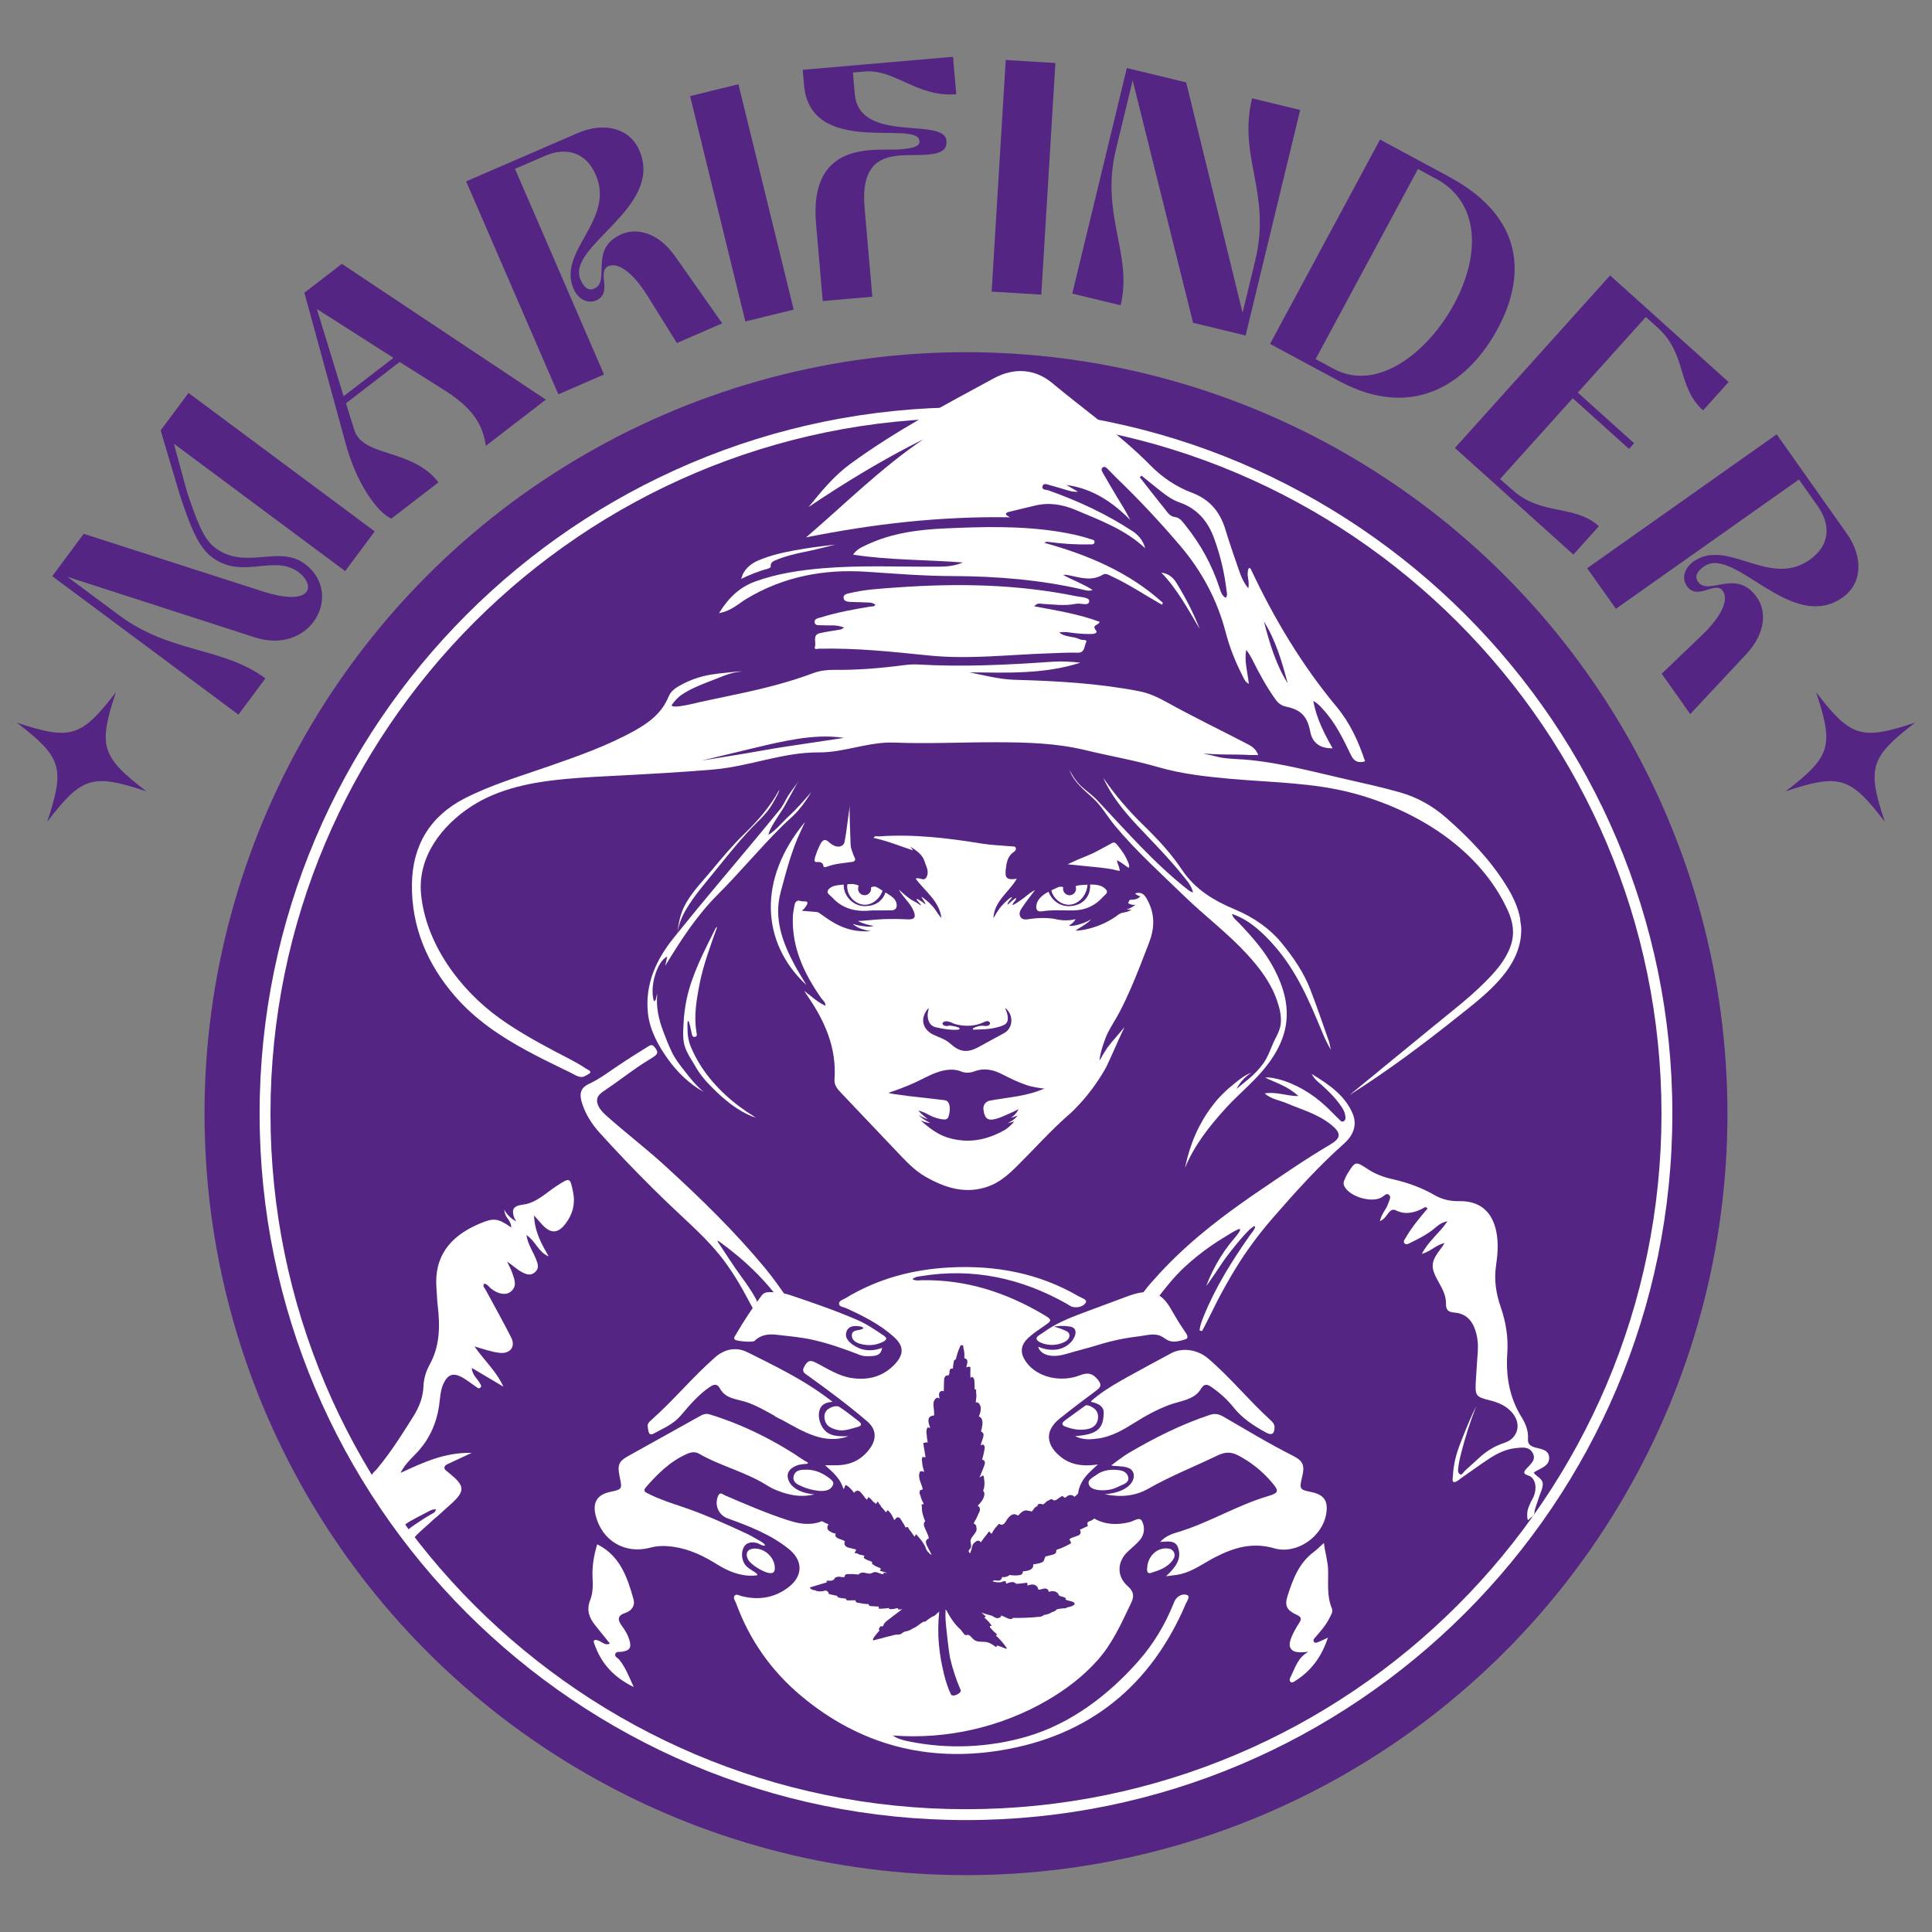 <svg xmlns="http://www.w3.org/2000/svg" xmlns:xlink="http://www.w3.org/1999/xlink" id="Capa_1" x="0px" y="0px" viewBox="0 0 504.57 504.57" style="enable-background:new 0 0 504.57 504.57;" xml:space="preserve"><rect x="0" y="0" width="504.57" height="504.57" fill="#808080" stroke="none"/> <style type="text/css"> .st0{fill:#552583;} .st1{fill:#FFFFFF;} </style> <g> <g> <g> <path class="st0" d="M66.55,166.46L17.6,150.64l13.5,10.04c13.44,9.99,27.14,8.26,38.21,16.49l-7.04,9.47l-48.63-36.16 l8.23-11.07l46.42,14.94c7.12,2.32,10.63,1.74,11.77,0.21c1-1.34-0.01-3.59-2.06-5.11c-6.53-4.85-14.57,2.08-22.63-3.91 c-3.52-2.62-5.6-7.84-8.36-16.15l-5.06-16.98l7.28-9.79l48.63,36.16l-7.71,10.37l-44.73-33.26l3.46,12.71 c2.49,7.21,4.12,12.1,7.32,14.48c8,5.95,16.57-0.9,23.41,4.19c5.5,4.09,5.61,10.63,2.28,15.11 C78.95,166.35,73.37,168.65,66.55,166.46z"></path> <path class="st0" d="M102.19,135.46c-3.75-1.74-9.15-9.26-11.98-19.86L79.49,76.45l9.79-7.54l53.27,35.46l-15.67,12.07 c-0.76-5.56-3.51-9.78-10.16-14.11l-12.35-7.8l-14.02,10.8l2.13,6.81c2.22,7.45,15.07,4.8,22.03,13.83L102.19,135.46z M89.74,103.48l13.01-10.02l-20-12.77L89.74,103.48z"></path> <path class="st0" d="M145.82,102.98l-24.08-55.61l29.12-12.61c6.95-3.01,13.61-1.29,16.11,4.5 c6.53,15.07-19.19,24.91-15.36,33.76c0.82,1.9,1.94,3.07,3.62,2.34c4.32-1.87-1.57-10.44,7.07-14.18 c3.63-1.66,9.47-0.8,14.1,5.88l12.22,17.39l-11.85,5.13l-7.97-12.8c-4.18-6.45-7.73-8.21-9.92-7.26c-3.15,1.36,1.29,7-3.17,8.93 c-2.41,1.04-4.83-0.52-5.91-3c-4.31-9.95,10.92-17.93,5.79-29.79c-2.6-6-7.78-7.32-13.26-4.95l-7.83,3.39l23.25,53.71 L145.82,102.98z"></path> <path class="st0" d="M194.66,83.96L180.23,25.1l12.62-3.1l14.43,58.86L194.66,83.96z"></path> <path class="st0" d="M222.75,18.95l0.48,5.56c1.14,13.19,23.4,5.9,23.95,12.25c0.23,2.62-1.79,3.36-4.97,3.63 c-2.15,0.19-4.8,0.02-7.42,0.24c-5.32,0.46-9.92,2.86-8.99,13.59l2.02,23.28l-12.95,1.12l-1.74-20.1 c-1.32-15.25,6.55-18.66,13.94-19.3c3.1-0.27,6.08-0.05,8.06-0.22c3.5-0.3,5.14-0.76,5.01-2.2c-0.49-5.64-28.51,4.39-30.16-14.6 l-0.34-3.97l39.25-3.4l0.85,9.77c-10.17,0.88-16.1-6.61-23.89-5.93L222.75,18.95z"></path> <path class="st0" d="M258.98,76.16l3.68-60.49l12.97,0.79l-3.68,60.49L258.98,76.16z"></path> <path class="st0" d="M280.04,76.67l14.25-58.9l15.5,3.75l14.73,60.17l3.28-13.56c4.33-17.9-4.55-26.95-0.8-42.45l12.56,3.04 l-14.25,58.9l-13.72-3.32L295.81,21l-4.39,18.14c-4.11,16.97,4.48,27.26,1.25,40.59L280.04,76.67z"></path> <path class="st0" d="M331.69,89.81l28.73-53.36l17.97,9.68c20.15,10.85,19.93,26.4,12.75,39.74 c-7.18,13.34-21.32,24.47-41.47,13.62L331.69,89.81z M343.59,93.78l4.77,2.57c11.3,6.08,24.57-4.25,31.45-17.03 c6.88-12.78,6.65-26.49-4.72-32.61l-4.77-2.57L343.59,93.78z"></path> <path class="st0" d="M379.97,116.99l40.53-45.06l30.95,27.84l-6.67,7.41c-6.82-6.13-4.16-14.58-11.75-21.51l-3.2-2.88 l-17.76,19.74l14.7,13.23l-1.33,1.48l-14.7-13.23l-18.99,21.11l3.61,3.14c7.34,6.39,15.94,3.5,22.22,9.16l-6.67,7.41 L379.97,116.99z"></path> <path class="st0" d="M414.51,148.4l49.5-34.97l18.31,25.92c4.37,6.19,4.05,13.05-1.1,16.69c-13.42,9.48-28.31-13.68-36.19-8.11 c-1.69,1.2-2.61,2.53-1.55,4.02c2.71,3.84,9.9-3.67,15.33,4.01c2.37,3.21,2.72,9.11-2.87,15.01l-14.51,15.53l-7.45-10.55 l10.89-10.43c5.45-5.41,6.45-9.25,5.07-11.2c-1.98-2.8-6.59,2.7-9.39-1.27c-1.52-2.15-0.48-4.83,1.73-6.4 c8.86-6.26,19.79,7.01,30.34-0.45c5.34-3.77,5.57-9.11,2.12-14l-4.92-6.97l-47.8,33.77L414.51,148.4z"></path> </g> <circle class="st0" cx="252.28" cy="290.85" r="198.87"></circle> <g> <path class="st1" d="M252.28,475.34c-101.72,0-184.48-82.76-184.48-184.48s82.76-184.48,184.48-184.48 s184.48,82.76,184.48,184.48S354.01,475.34,252.28,475.34z M252.28,109.21c-100.16,0-181.64,81.48-181.64,181.64 S152.13,472.5,252.28,472.5c100.16,0,181.64-81.48,181.64-181.64S352.44,109.21,252.28,109.21z"></path> </g> </g> <g> <path class="st0" d="M492.23,214.59c-9.05-11.77-11.76-12.61-25.86-7.94c11.77-9.05,12.61-11.76,7.94-25.86 c9.05,11.77,11.76,12.61,25.86,7.94C488.39,197.78,487.56,200.5,492.23,214.59z"></path> <path class="st0" d="M12.34,214.59c9.05-11.77,11.76-12.61,25.86-7.94c-11.77-9.05-12.61-11.76-7.94-25.86 c-9.05,11.77-11.76,12.61-25.86,7.94C16.17,197.78,17.01,200.5,12.34,214.59z"></path> </g> <g> <g> <path class="st1" d="M215.35,370.53c0.27,1.81,1.56,2.44,3.1,2.86c1.93,0.53,3.68-0.25,5.48-0.71c1.17-0.3,1.21-0.83,0.28-1.54 c-0.3-0.23-0.6-0.47-0.9-0.7c-0.7-0.55-1.41-1.11-2.13-1.64c-0.36-0.27-0.72-0.53-1.09-0.78c-0.18-0.13-0.37-0.25-0.56-0.37 c-0.09-0.06-0.19-0.12-0.28-0.18c-0.08-0.05-0.17-0.13-0.27-0.15c-0.74-0.2-1.51,0.03-2.18,0.37c-0.49,0.25-0.94,0.6-1.2,1.08 C215.3,369.3,215.26,369.93,215.35,370.53z"></path> <path class="st1" d="M186.83,242.54c-1.46,2.96-2.98,5.89-4.3,8.91c-1.33,3.02-2.47,6.13-3.17,9.35 c-0.46,2.14-0.74,4.31-0.84,6.5c-0.1,2.01-0.29,4.31,0.41,6.23c0.28,0.78,0.65,1.53,1.05,2.26c0.41,0.74,0.92,1.44,1.32,2.18 c0.77,1.44,1.75,2.81,2.81,4.06c0.16,0.18,0.31,0.36,0.48,0.54c0.1,0.11,0.21,0.22,0.31,0.33c2.93,3.11,6.35,6.2,10.22,8.09 c0.41,0.2,0.83,0.39,1.26,0.56c0.38,0.15,0.89,0.23,1.24,0.44c-0.19-0.11-0.37-0.22-0.55-0.33c-2.72-1.66-5.3-3.57-7.65-5.74 c-2.3-2.13-4.38-4.5-6.11-7.12c-0.16-0.24-0.31-0.48-0.46-0.72c-0.93-1.49-1.74-3.05-2.42-4.67c-0.67-1.61-0.9-3.31-0.88-5.06 c0-0.09,0-0.18,0-0.26c0.01-0.39-0.06-0.9,0.05-1.27c0.15-0.51,0.34,0.14,0.41,0.37c0.26,0.81,0.4,1.64,0.59,2.47 c0.12,0.53,0.17,1.33,0.97,1.12c0.63-0.16,0.38-0.85,0.3-1.32c-0.66-4.15,0-8.21,0.79-12.27c1.01-5.18,2.86-10.11,4.64-15.1 C187.04,242.18,186.92,242.35,186.83,242.54z"></path> <path class="st1" d="M179.15,237.57c1.01-1.72,2.19-3.36,3.43-4.96c1.32-1.69,2.71-3.34,4.04-4.98 c3.54-4.37,7.09-8.86,11.07-12.84c1.2-1.14,2.36-2.34,3.31-3.71c0.71-1.01,1.29-2.1,1.87-3.19c0.28-0.53,0.57-1.08,0.68-1.68 c-2.38,4.44-5.63,8.13-9.21,11.61c-3.04,2.95-5.77,6.21-8.47,9.47c-2.53,3.07-5.59,6.08-7.3,9.72c-0.02,0.03-0.03,0.07-0.05,0.1 c-0.94,2.04-1.39,4.39-1.61,6.62c0,0,0.01-0.01,0.01-0.01C177.19,241.55,178.04,239.47,179.15,237.57z"></path> <path class="st1" d="M224.53,231.46c-0.98-0.63-2.11-0.64-3.23-0.53c-0.2,1.44,0.24,2.99,1.63,4.27 c3.16,2.67,6.65,0.48,7.66-2.52c-0.35-0.22-0.7-0.43-1.05-0.66c-0.74-0.48-1.26-0.65-1.97-0.3c-0.12,0.06-0.24,0.11-0.35,0.15 c0.02,0.11,0.04,0.22,0.04,0.33c0,0.81-0.66,1.47-1.47,1.47c-0.81,0-1.47-0.66-1.47-1.47 C224.33,231.93,224.41,231.68,224.53,231.46C224.54,231.46,224.53,231.46,224.53,231.46z"></path> <path class="st1" d="M263.79,135.1c-1.22-0.59-1.57-1.1-0.18-1.45c2.18-0.55,4.37-1.02,6.54-1.57c3.75-0.95,7.34-0.35,10.82,1.12 c6.37,2.69,12.91,5.11,18.12,9.99c-0.53-1.9-1.61-3.35-3.23-4.41c-6.88-4.53-14.29-7.96-22.03-10.71 c-0.6-0.21-1.83-0.08-1.57-1.05c0.28-1.05,1.34-0.44,2.06-0.27c1.06,0.25,2.08,0.61,3.13,0.89c1.19,0.32,2.35,0.88,4.09,0.79 c-1.29-0.75-2.17-1.26-3.05-1.77c6.76,0.89,12.03,4.42,16.7,9.14c-1.07-2.16-2.32-4.1-3.51-6.07c-1.28-2.11-2.51-4.24-3.73-6.37 c-0.21-0.37-0.42-0.85-0.04-1.21c0.49-0.46,0.96-0.09,1.32,0.26c0.78,0.76,1.5,1.58,2.28,2.33c5.91,5.67,11.51,11.67,16.8,17.89 c5.55,6.53,9.62,14.11,11.8,22.53c1.04,4.01,2.58,7.81,4.47,11.49c0.34,0.66,0.59,1.43,1.57,1.96c-0.31-3.11-1.24-5.93-0.68-8.88 c0.72,0.89,1.24,1.82,1.72,2.78c1.75,3.5,3.61,6.93,5.9,10.12c0.71,0.99,1.55,1.67,2.77,1.92c3.93,0.81,5.57,2.53,6.34,6.57 c0.54,2.86,2.54,4.39,5.82,4.3c-2.15-3.83-4.16-7.64-5.04-12.36c1.28,0.69,1.89,1.48,2.55,2.2c3.25,3.51,5.29,7.77,7.33,12.01 c0.8,1.66,1.97,2.06,3.65,1.56c-1.74-5.26-3.97-10.08-7.47-14.28c-9.09-10.93-16.32-23.04-22.35-35.89 c-0.07-0.15-0.29-0.24-0.48-0.39c-0.93,1.68,0.27,3.41-0.21,5.37c-1.12-1.41-1.73-2.72-2.2-4.06c-1.31-3.76-2.63-7.52-3.78-11.33 c-1.4-4.61-4.14-7.85-8.72-9.56c-4.13-1.55-7.77-4.02-10.83-7.13c-7.86-7.99-17.07-14.35-25.63-21.49 c-4.6-3.84-10.09-4.09-15.3-1.26c-12.8,6.94-25.69,13.72-37.49,22.37c-4.34,3.18-7.57,7.2-10.88,11.25 c9.65-6.51,19.57-12.51,30-17.72c-11.08,7.51-20.51,16.95-30.65,25.64C228.08,136.81,245.7,134.8,263.79,135.1z M336.3,178.47 c-3.12-5.01-4.75-10.55-6.2-16.16C333.21,167.29,334.81,172.87,336.3,178.47z M298.11,124.21c1.78,1.44,3.54,2.89,5.34,4.3 c1.43,1.12,2.94,2.13,4.67,2.73c4.43,1.55,7.24,4.78,8.83,9.01c1.71,4.54,2.83,9.27,3.4,14.1c0.06,0.54,0.3,1.14-0.23,1.78 c-1.03-0.56-1.31-1.63-1.62-2.57c-1.96-5.98-4.92-11.4-8.86-16.3c-0.82-1.02-1.47-2.1-2.98-2.27c-0.58-0.06-1.23-0.53-1.62-1.01 c-2.49-3.08-4.91-6.21-7.35-9.32C297.82,124.51,297.97,124.36,298.11,124.21z"></path> <path class="st1" d="M195.17,353.14c-2.57-1.28-5.65-1.09-8.41,1.34c-5.83,5.13-10.77,11.13-16.56,16.29 c-0.54,0.48-1.19,1.01-1.04,1.8c0.17,0.87,0.1,2.63,1.53,1.84c2.44-1.34,5.11-2.41,7.02-4.63c2.35-2.74,4.65-5.54,7.72-7.59 c1.17-0.78,1.93-0.8,2.61,0.47c1.49,2.75,4.57,2.69,7.19,3.62c2.51,0.89,4.79,2.23,7.11,3.51c0,0.18,1.7,0.94,1.92,1.05 c5.32,2.93,10.99,6.54,17.26,4.27c-2.81,0.04-4.03-0.13-5.23-0.83c-1.83-1.08-2.94-4.04-2.22-6.1c0.14-0.4,0.34-0.79,0.65-1.09 c0.65-0.62,1.58-0.91,2.47-0.95c0.06,0,0.19-0.02,0.17-0.11c-0.01-0.06-0.12-0.07-0.16-0.1c-0.21-0.13-0.41-0.32-0.61-0.47 c-0.48-0.36-0.96-0.72-1.44-1.07c-0.97-0.7-1.95-1.37-2.96-2.02c-1-0.65-2.01-1.28-3.04-1.88c-1.02-0.61-2.06-1.2-3.1-1.77 c-1.04-0.57-2.1-1.13-3.15-1.68c-1.06-0.55-2.12-1.09-3.18-1.63c-1.06-0.54-2.13-1.07-3.2-1.6 C196.06,353.59,195.61,353.37,195.17,353.14z"></path> <path class="st1" d="M219.72,285.48c5.23,5.52,10.47,11.05,15.72,16.56c1.91,2,3.91,3.94,6.31,5.3 c5.12,2.92,10.49,4.63,16.39,2.5c2.94-1.06,5.23-3.08,7.4-5.23c4.43-4.39,8.6-9.06,13.25-13.19c1.17-0.95,2.24-2.09,3.26-3.2 c2.43-2.64,4.55-5.57,6.37-8.67c0.65-1.11,1.16-2.28,1.69-3.46c0.69-1.54,1.38-3.08,2.07-4.61c0.48-1.08,0.97-2.16,1.5-3.22 c-0.85,0.95-1.64,1.96-2.48,2.91c-0.37,0.42-0.74,0.83-1.09,1.28c-0.18,0.24-0.36,0.48-0.54,0.72c-0.11,0.14-0.53,0.56-0.53,0.73 c-0.35,0.5-0.68,1.01-0.98,1.53c-0.16,0.28-0.32,0.56-0.48,0.85c-0.12,0.22-0.43,0.6-0.46,0.85c0.14-1.41,0.49-2.79,0.93-4.13 c0.38-1.17,0.81-2.39,1.38-3.48c0.97-1.88,2.17-3.65,3.14-5.55c0.99-1.92,1.9-3.87,2.76-5.85c1.71-3.92,3.22-7.91,4.76-11.9 c1.45-3.76,1.59-7.42-0.39-11.11c-0.29-0.54-0.6-1.1-1.08-1.5c-0.55-0.45-1.3-0.54-1.97-0.34c-0.14,0.04-0.2,0.05-0.1,0.17 c0.13,0.17,0.43,0.31,0.61,0.41c0.22,0.12,0.46,0.21,0.71,0.23c-0.08-0.01-0.2,0.16-0.25,0.2c-0.59,0.59-1.52,0.7-2.31,0.71 c-0.15,0-0.27,0-0.34,0.14c-0.12,0.24-0.24,0.48-0.36,0.73c0.57,0.38,1.28,0.53,1.96,0.43c-0.06,0.05-0.13,0.1-0.2,0.14 c-0.35,0.24-0.7,0.47-1.07,0.67c-0.36,0.2-0.75,0.31-1.14,0.48c0.11-0.03,0.22-0.03,0.33-0.02c0.33,0.04,0.67,0.03,1-0.02 c-0.37,0.33-0.84,0.51-1.32,0.63c-0.44,0.12-0.91,0.15-1.35,0.3c-0.05,0.02-0.1,0.04-0.15,0.06c-0.5,0.21-0.93,0.61-1.38,0.92 c-2.47,1.67-5.27,2.81-8.2,3.37c-0.36,0.07-0.73,0.12-1.1,0.16c-0.37,0.04-0.74,0.09-1.11,0.05c0.68-0.41,1.34-0.85,2.01-1.28 c0.74-0.48,1.48-0.98,2.06-1.65c-1.15,0.67-2.39,1.17-3.68,1.48c-0.62,0.15-1.26,0.26-1.9,0.23c-0.09,0-0.2-0.01-0.12-0.12 c0.07-0.09,0.22-0.15,0.31-0.21c0.26-0.17,0.5-0.37,0.72-0.6c0.11-0.12,0.22-0.24,0.32-0.37c0.08-0.11,0.24-0.28,0.26-0.42 c-0.16-0.05-0.37,0.06-0.53,0.09c-0.96,0.17-1.93,0.23-2.9,0.14c-0.44-0.04-0.88-0.1-1.31-0.18c-0.43-0.08-0.87-0.22-1.3-0.26 c-0.85-0.08-1.71-0.15-2.57-0.14c-0.99,0.01-1.98,0.09-2.97,0.21c-0.97,0.12-2.18,0.52-2.8-0.53c-0.58-0.99,0.18-1.97,0.73-2.79 c0.97-1.44,2.07-2.79,3.11-4.18c-0.07,0.09-0.29,0.15-0.39,0.21c-0.13,0.07-0.26,0.15-0.39,0.23c-0.36,0.22-0.69,0.44-1.01,0.71 c-0.34,0.28-0.68,0.55-1.03,0.82c-0.7,0.53-1.41,1.03-2.15,1.5c-0.14,0.09-0.28,0.16-0.43,0.24c-0.13,0.07-0.32,0.17-0.46,0.19 c-0.05-0.27,0.18-0.56,0.35-0.75c0.27-0.31,0.59-0.65,0.59-1.09c-0.87,0.35-1.43,1.2-2.22,1.71c-0.31-0.17,0.72-1.31,0.86-1.48 c0.11-0.13,0.23-0.27,0.22-0.44c-0.48,0.14-0.85,0.5-1.21,0.83c-0.58,0.52-1.15,1.07-1.65,1.67c-0.24,0.28-0.46,0.58-0.66,0.89 c-0.11,0.16-0.21,0.32-0.31,0.48c-0.06,0.1-0.29,0.35-0.29,0.47c-0.12,0.2-0.23,0.39-0.35,0.59c-0.06,0.09-0.11,0.19-0.17,0.28 c-0.04,0.06-0.17,0.21-0.17,0.28c0.19-4.46,4.05-6.76,6.1-10.3c-2.5,0.4-3.15-0.11-2.89-2.39c0.2-1.69,0.44-3.48,2.05-4.56 c0.41-0.28,0.69-0.61,0.58-1.05c-0.13-0.55-0.69-0.41-1.09-0.45c-2.6-0.24-5.22-0.31-7.79-0.73c-8.89-1.44-17.8-2.52-26.82-1.88 c-0.48,0.03-1.07-0.29-1.45,0.39c3.51,0.77,6.89,2.12,10.3,3.27c-0.22-0.41-0.51-0.77-0.86-1.08c0.81,0.5,1.62,1.01,2.32,1.65 c0.47,0.42,0.89,0.9,1.2,1.45c0.33,0.57,0.45,1.22,0.71,1.83c0.41,0.95,0.74,2.11,0.14,3.16c-0.7,1.25-1.85-0.15-2.8,0.38 c2.44,3.33,6.16,5.79,6.72,10.27c-0.78-0.81-1.3-1.79-1.98-2.67c-0.69-0.89-1.56-1.64-2.44-2.33c-0.26-0.2-0.52-0.4-0.78-0.59 c0.15,0.75,0.94,1.27,1.03,2.03c-0.61-0.51-1.27-0.96-1.97-1.34c-0.1-0.06-0.27-0.09-0.32,0.01c-0.03,0.07,0.02,0.16,0.08,0.22 c0.34,0.4,0.67,0.79,1.01,1.19c0.04,0.04,0.07,0.12,0.02,0.15c-0.45-0.17-0.83-0.49-1.24-0.74c-0.57-0.35-1.21-0.6-1.73-1.01 c-0.45-0.36-0.92-0.68-1.35-1.07c-0.49-0.43-0.98-0.87-1.47-1.29c1.11,2.05,2.97,3.45,3.86,5.57c0.62,1.49,0.42,2.32-1.5,2.22 c-0.14-0.01-0.27-0.01-0.41-0.02c-0.88-0.04-1.75-0.07-2.63-0.08c-0.88-0.01-1.75,0-2.63,0.02c-0.87,0.03-1.74,0.07-2.61,0.14 c-0.87,0.07-1.74,0.15-2.61,0.23c-0.01,0-0.02,0-0.03,0c-0.43,0.04-0.86,0.09-1.29,0.11c-0.22,0.01-0.43-0.01-0.65-0.01 c-0.12,0-0.02,0.1,0.03,0.14c0.06,0.05,0.14,0.08,0.21,0.12c1.19,0.51,2.44,0.87,3.72,1.06c-0.8,0.27-1.66,0.2-2.49,0.1 c-0.79-0.09-1.59-0.22-2.35-0.44c-0.1-0.03-0.19-0.06-0.29-0.09c-0.07-0.02-0.19-0.1-0.26-0.08c0.04,0.13,0.2,0.23,0.3,0.31 c1.11,0.86,2.53,1.22,3.88,1.49c0.19,0.04,0.39,0.1,0.58,0.09c-0.64,0.03-1.29,0.04-1.93,0.03c-2.68-0.03-5.22-0.77-7.55-2.06 c-1.38-0.77-2.68-1.68-3.95-2.6c-0.18-0.13-0.35-0.26-0.56-0.32c-0.15-0.05-0.31-0.06-0.47-0.08c-1.22-0.1-2.45-0.2-3.67-0.3 c0.52-0.44,0.96-0.97,1.29-1.56c0.14-0.25,0.24-0.61,0.01-0.79c-0.1-0.08-0.24-0.09-0.37-0.1c-0.45-0.02-0.98,0.02-1.41-0.13 c-0.3-0.1-0.65-0.09-0.91,0.09c-0.49,0.34-0.55,1.09-0.65,1.62c-0.16,0.78-0.29,1.57-0.32,2.36c-0.33,8.09,2.94,14.93,7.42,21.35 c0.39,0.56,1.1,0.94,1.1,1.98c-2.18-0.98-3.74-2.57-5.57-3.9c0.24,0.36,0.46,0.73,0.71,1.08c4.61,6.63,7.82,13.73,7.21,22.06 C217.84,283.48,218.77,284.48,219.72,285.48z M242.57,263.27c-0.17,0.77-0.35,1.46-0.28,2.25c0.12,1.36,0.73,2.46,2.12,2.77 c1.38,0.31,2.83,0.58,4.25,0.65c0.42,0.02,0.84,0.02,1.26-0.01c0.19-0.02,0.41,0.01,0.59-0.09c0.16-0.09,0.13-0.25,0-0.37 c-0.08-0.08-0.19-0.12-0.29-0.16c-0.57-0.22-1.16-0.31-1.76-0.41c-0.3-0.05-0.58-0.07-0.87,0.02c-0.26,0.07-0.57,0.06-0.83-0.02 c-0.19-0.06-0.43-0.16-0.55-0.35c-0.1-0.17-0.04-0.41,0.1-0.55c0.13-0.14,0.32-0.21,0.5-0.25c0.33-0.08,0.67,0.01,1,0.08 c0.58,0.13,1.09,0.47,1.67,0.63c2.12,0.6,4.63,0.62,6.7-0.18c0.19-0.07,0.38-0.15,0.56-0.24c0.38-0.17,0.77-0.36,1.18-0.36 c0.29,0,0.7,0.29,0.65,0.66c-0.02,0.11-0.08,0.2-0.15,0.28c-0.33,0.36-0.86,0.37-1.31,0.31c-0.8-0.11-1.62,0.03-2.36,0.34 c-0.2,0.08-0.5,0.17-0.64,0.35c-0.11,0.14-0.05,0.31,0.14,0.3c0.91-0.03,1.83-0.06,2.75-0.11c1-0.05,2.01-0.18,2.99-0.4 c0.5-0.11,1-0.25,1.48-0.42c0.88-0.31,1.58-0.65,1.72-1.68c0.09-0.71-0.09-1.46-0.32-2.12c-0.05-0.14-0.1-0.27-0.15-0.4 c-0.04-0.1-0.15-0.26-0.16-0.36c-0.01-0.27,0.26,0.06,0.35,0.15c0.13,0.13,0.26,0.28,0.37,0.43c0.45,0.59,0.74,1.29,0.83,2.02 c0.2,1.55-0.53,3.09-1.92,3.82c-2.24,1.18-4.44,2.43-6.67,3.63c-2.91,1.57-4.92,1.29-7.34-0.92c-1.34-1.22-3.04-1.64-4.58-2.41 c-1.47-0.74-2.6-2.15-2.5-3.85c0.03-0.53,0.18-1.06,0.41-1.54C241.74,264.23,242.12,263.61,242.57,263.27z M238.47,282.95 c2.08-0.91,4.05-2.11,6.19-2.86c2.1-0.75,4.37-1.09,6.45-0.23c1.07,0.44,2.3,0.35,3.44-0.08c2.53-0.95,4.97-0.4,7.33,0.85 c1.94,1.03,4.01,1.97,6.08,2.71c0.77,0.28,1.59,0.46,2.39,0.61c0.44,0.09,0.89,0.16,1.33,0.21c0.3,0.03,0.93,0.19,1.21,0.06 c-4.58,2.09-9.43,2.32-14.3,3.21c-1.48,0.27-1.85,1.49-1.75,2.29c0.32,2.72,1.34,3.17,4.01,2.26c0.49-0.17,0.97-0.36,1.44-0.58 c0.47-0.21,0.94-0.42,1.41-0.62c0.77-0.34,1.53-0.7,2.28-1.09c0,0.08-0.04,0.16-0.08,0.23c-0.45,0.83-1.12,1.53-1.93,2.01 c0.62-0.13,1.22-0.33,1.8-0.6c-0.62,0.92-1.63,1.48-2.6,2.01c0.56-0.11,1.1-0.29,1.64-0.46c-0.16,0.35-0.53,0.68-0.8,0.95 c-0.31,0.31-0.64,0.59-0.99,0.86c-0.7,0.53-1.45,0.88-2.23,1.26c-0.81,0.4-1.64,0.74-2.5,1.02c-1.94,0.64-3.98,0.98-6.03,0.93 c-0.25-0.01-0.5-0.02-0.74-0.04c-1.77-0.13-3.58-0.51-5.22-1.21c-1.71-0.73-3.23-1.81-4.66-2.99c-0.42-0.35-0.83-0.71-1.23-1.08 c0.79,0.39,1.66,0.64,2.54,0.72c-1.08-0.59-2.18-1.19-3.03-2.08c0.78,0.48,1.62,0.84,2.49,1.09c-0.22-0.06-0.5-0.36-0.68-0.5 c-0.25-0.2-0.51-0.4-0.74-0.61c-0.32-0.29-0.66-0.58-0.94-0.91c-0.07-0.08-0.14-0.17-0.21-0.26c0.03,0.05,0.27,0.08,0.33,0.1 c0.12,0.04,0.24,0.07,0.35,0.11c0.25,0.08,0.49,0.17,0.73,0.27c0.65,0.26,1.25,0.64,1.89,0.93c1.09,0.48,2.25,0.87,3.44,0.93 c0.56,0.03,0.97-0.23,1.14-0.77c0.6-1.83,0.49-4.1-1.03-4.27c-1.67-0.19-4.16-0.51-5.83-0.68c-2.41-0.24-4.83-0.54-7.23-0.9 c-0.32-0.05-0.65-0.1-0.97-0.16c-0.11-0.02-0.6-0.21-0.69-0.16C234.19,284.7,236.35,283.87,238.47,282.95z"></path> <path class="st1" d="M210.6,257.26c-1.13-1.91-2.13-3.5-3.02-5.14c-3.24-5.98-5.54-12.29-3.7-19.12 c1.45-5.37,2.82-10.83,5.24-15.91c0.3-0.63,0.59-1.27,1.12-2.42C197.84,229.58,198.72,246.2,210.6,257.26z"></path> <path class="st1" d="M208.49,211.64c1.26-1.47,2.38-3.06,3.35-4.73c-1.88,2.16-3.78,4.37-5.89,6.31 c-1.78,1.63-3.25,3.59-5.34,4.87c0.11-0.07,0.23-0.67,0.28-0.81c0.12-0.32,0.26-0.63,0.42-0.93c0.28-0.57,0.6-1.11,0.93-1.65 c0.66-1.08,1.33-2.09,2.02-3.14c0.37-0.55,0.69-1.13,1.01-1.71c1.11-2.01,2.22-4.01,3.33-6.02c-0.73,1.32-1.82,2.5-2.63,3.78 c-0.8,1.26-1.41,2.74-2.36,3.89c-1.97,2.4-3.94,4.81-5.93,7.2c-6.93,8.34-13.98,16.58-20.76,25.03 c-0.02,0.12-0.04,0.24-0.05,0.36c0.01-0.12,0.02-0.23,0.04-0.35c-0.36,0.45-0.74,0.9-1.1,1.36c-4.47,5.61-7.38,11.96-6.6,19.45 c0.46,4.43,2.67,8.49,5.23,12.06c2.49,3.46,5.62,6.52,9.38,8.58c-1.97-1.57-3.54-3.57-5.08-5.55c-1.23-1.58-2.39-3.04-3.26-4.84 c-0.88-1.82-1.62-3.7-2.32-5.59c-1.09-2.95-1.84-5.97-1.52-9.63c-0.38,0.92-0.11,1.53-0.86,1.92c-1.19-3.81,0.79-10.42,3.49-11.7 c-0.15,0.68-0.29,1.3-0.55,2.44c4.25-6.97,8.32-13.22,13.79-18.68c5.76-5.75,10.97-12.1,16.79-17.84 C205.68,214.33,207.21,213.14,208.49,211.64z"></path> <path class="st1" d="M287.18,162.4c-5.46-2.05-11.18-2.95-17.07-4.05c0.81-0.96,1.5-0.69,2.1-0.65c2.95,0.17,5.9,0.6,8.85-0.02 c1.2-0.26,3.22,0.73,3.41-0.62c0.15-1.07-2.07-1.08-3.28-1.33c-15.52-3.18-31.19-3.44-46.93-2.31c-4.18,0.3-8.39,0.51-12.49,1.52 c-0.71,0.17-1.57,0.33-1.45,1.28c0.1,0.76,0.89,0.91,1.53,0.96c1.3,0.09,2.61,0.05,3.91,0.14c0.97,0.07,2.03-0.13,2.87,0.66 c-0.4,0.52-0.95,0.37-1.42,0.45c-4.29,0.71-8.56,1.49-12.72,2.78c-0.72,0.22-1.86,0.34-1.75,1.3c0.11,1.01,1.24,0.72,1.99,0.78 c1.81,0.15,3.68-0.25,5.75,0.62c-0.54,0.28-0.76,0.47-1.01,0.51c-1.78,0.32-3.58,0.53-5.34,0.94c-2.03,0.48-0.93,2.29-1.29,3.47 c-0.3,0.97,0.61,0.6,0.96,0.59c9.66-0.23,19.23,0.79,28.81,1.77c10.29,1.05,20.54-0.19,30.81-0.54c2.68-0.09,5.35-0.27,8.03-0.19 c1.93,0.06,1.69-1.76,2.19-2.67c0.49-0.9-1-0.52-1.56-0.8c-1.72-0.87-3.86-0.51-5.46-1.8c0.83-0.15,1.62-0.16,2.39-0.05 c2.01,0.3,4.03,0.48,6.06,0.44c0.62-0.01,1.73-0.22,1.15-0.95C284.99,163.11,286.96,163.37,287.18,162.4z"></path> <path class="st1" d="M303.31,149.56c4.2,4.34,6.98,9.62,10.02,14.72c-1.63-4.21-3.7-8.17-6.05-12 C306.38,150.81,305.17,149.78,303.31,149.56z"></path> <path class="st1" d="M151.77,281.27c0.21,0.01,0.43-0.01,0.64-0.08c0.33-0.11,0.62-0.29,0.91-0.47c0.25-0.15,0.62-0.29,0.8-0.53 c0.36-0.49-0.81-0.92-1.1-1.12c-2.55-1.73-5.37-3.04-8.08-4.48c-2.75-1.46-5.48-2.95-8.14-4.54c-2.14-1.28-4.25-2.63-6.28-4.09 c-10.36-7.42-19.29-19.42-20.55-32.44c-0.94-9.71,5.39-17.9,13.13-22.93c7.27-4.72,16-6.34,24.49-7.14 c5.01-0.47,10.04-0.69,15.07-0.95c7.95-0.43,15.91-0.85,23.85-1.55c9.23-0.8,17.95-4.52,27.35-4.45 c6.66,0.05,12.9-2.83,19.82-2.56c8.87,0.35,17.82-0.12,26.73-0.09c7.74,0.02,15.42,0.21,23.06,2.06 c6.32,1.53,12.76,2.62,19.03,4.44c6.15,1.79,12.49,2.47,18.84,3.05c10.82,0.97,21.76,0.96,32.3,3.82 c16.34,4.43,32.9,14.57,40.16,30.59c1.34,2.96,1.84,5.95,0.77,9.09c-1.35,3.95-4.03,6.89-6.93,9.78c-4.02,4-8.5,7.43-12.88,11.02 c-4.69,3.84-9.37,7.67-14.06,11.51c-0.98,0.8-1.94,1.66-2.95,2.42c-1.77,1.45-3.54,2.9-5.31,4.35 c9.93-6.26,19.29-13.28,28.46-20.59c7.18-5.72,16.66-12.74,16.39-23c-0.02-0.86-0.29-1.75-0.29-2.6 c-0.61-3.07-2.01-5.94-3.66-8.58c-4.18-6.71-9.61-12.32-15.51-17.52c-3.6-3.16-7.61-5.46-12.25-6.77 c-4.82-1.36-9.7-2.43-14.57-3.54c-2.93-0.67-5.84-1.38-8.77-2.05c-2.94-0.68-5.88-1.32-8.85-1.85c-2.33-0.42-4.68-0.76-7.04-1 c-2.34-0.24-4.69-0.23-7.03-0.56c-1.17-0.17-2.28-0.55-3.44-0.77c-0.55-0.12-1.1-0.22-1.66-0.28c0.78-0.05,1.57,0.01,2.36,0.06 c2.23,0.13,4.47,0.11,6.7,0.14c1.12,0.02,2.24,0.05,3.35,0.12c0.17,0.01,1.93-0.06,1.97,0.05c-0.63-1.96-2.15-2.58-3.51-3.29 c-6.75-3.49-13.59-6.81-20.24-10.49c-2.37-1.31-4.66-2.42-7.33-2.94c-10.71-2.08-21.55-2.68-32.42-2.98 c-4.05-0.11-7.93-1.15-11.91-1.95c9.77,0.09,19.54,0.53,28.99-2.53c-2.47-0.26-4.94-0.41-7.38-0.24 c-11.64,0.81-23.28,1.4-34.96,0.72c-1.29-0.08-2.62,0.02-3.9,0.19c-5.97,0.78-11.96,1.28-17.98,1.21 c-1.89-0.02-3.77,0.18-5.56,0.85c-6.23,2.34-12.72,3.98-19.23,5.36c-3.37,0.71-6.74,1.43-10.11,2.14 c-0.66,0.14-7.65,2.01-7.65,0.86c0.79-1.11,1.67-2.1,2.81-2.84c1.14-0.75,2.36-1.38,3.6-1.93c1.58-0.71,3.21-1.32,4.82-1.95 c1.61-0.63,3.16-1.32,4.84-1.72c0.72-0.17,1.45-0.29,2.18-0.34c-0.58-0.05-1.17,0.01-1.76,0.08c-2.77,0.31-5.58,0.48-8.29,1.16 c-1.78,0.45-3.51,1.1-5.14,1.94c-1.49,0.77-3.17,1.67-3.83,3.32c-1.67,4.15-4.91,6.71-8.66,8.81 c-7.24,4.07-15.04,6.79-22.85,9.51c-7.32,2.55-14.78,4.75-21.71,8.28c-9.13,4.66-13.71,12.37-13.84,22.45 c-0.14,11.2,4.06,21.01,11.35,29.36c2.58,2.97,5.54,5.59,8.71,7.92c3.13,2.3,6.47,4.31,9.88,6.16c2.85,1.55,5.76,2.99,8.68,4.41 c0.93,0.45,1.87,0.9,2.8,1.36C149.85,280.54,150.79,281.22,151.77,281.27z M195.26,195.75c3.28-0.79,6.57-1.59,9.89-2.23 c4.03-0.78,8.16-1.34,12.25-1.12c1.01,0.05,2.02,0.16,3.02,0.31c-5.11,0.77-10.22,1.53-15.32,2.3c-3.5,0.52-6.94,1.19-10.43,1.77 c-3.68,0.61-7.36,1.19-11.03,1.8c-0.11,0.02-0.22,0.04-0.33,0.05C187.28,197.67,191.27,196.71,195.26,195.75z"></path> <path class="st1" d="M226.46,149.33c7.44,0.51,14.88,1.1,22.35,1.12c11.47,0.04,22.86,0.95,34.07,3.55 c0.77,0.18,1.57,0.45,2.47,0.08c-2.53-1.65-5.21-2.55-7.67-3.92c0.49-0.1,0.9-0.03,1.31,0.05c3.03,0.59,6.05,1.69,9.07-0.14 c0.74-0.45,1.55,0.11,2.26,0.44c2.96,1.36,5.76,3.03,8.54,4.72c1.52,0.92,3.06,1.81,4.59,2.71c0.09-0.17,0.17-0.34,0.26-0.5 c-8.86-8.02-19.55-12.51-30.96-15.67c0.38-0.27,0.65-0.3,0.91-0.26c3.6,0.48,7.2,0.76,10.83,0.66c0.48-0.01,1.19,0.15,1.33-0.43 c0.2-0.83-0.68-0.82-1.15-0.98c-2.68-0.9-5.45-1.47-8.24-1.91c-9.87-1.55-19.79-1.3-29.71-0.84c-6.98,0.32-13.85,1.22-20.28,4.24 c-1.32,0.62-2.7,1.17-3.65,2.61c9.65,1.48,19.2,1.29,28.69,2.04c-2.16,0.93-4.37,1.09-6.61,1.1c-10,0.06-20-0.43-29.99,0.41 c-6,0.51-11.95,1.39-17.65,3.46c-4.04,1.47-6.96,4.22-9.44,8.25c3.22-0.57,4.99-2.42,7.13-3.71 C204.59,150.57,215.26,148.56,226.46,149.33z"></path> <path class="st1" d="M284.3,387.38c0.16,1.48,2.13,1.78,3.3,1.82c0.88,0.03,1.76-0.04,2.62-0.24c0.86-0.2,1.61-0.58,2.4-0.94 c0.96-0.45,2.44-0.91,1.99-2.42c-0.3-0.98-1.17-1.45-2.13-1.61c-2.01-0.33-4.34-0.14-6.02,1.12c-0.61,0.46-1.33,0.78-1.84,1.36 C284.35,386.75,284.27,387.07,284.3,387.38z"></path> <path class="st1" d="M305.49,366.87c2.67-0.98,6.34-1.28,7.99-3.91c0.79-1.26,1.38-1.76,2.77-0.81c2.24,1.53,4.25,3.32,5.91,5.41 c2.32,2.92,5.33,4.85,8.52,6.59c1.42,0.77,2.11,0.37,2.19-1.25c0.05-1.01-0.6-1.6-1.24-2.18c-5.61-5.13-10.4-11.08-16.21-16.01 c-2.57-2.19-6.57-2.9-9.56-1.29c-3.82,2.06-7.66,4.11-11.45,6.22c-0.4,0.22-0.81,0.45-1.21,0.68c-1.48,0.84-2.95,1.71-4.37,2.65 c-0.71,0.47-1.4,0.96-2.08,1.48c-0.34,0.26-0.67,0.52-1,0.79c-0.15,0.12-0.3,0.25-0.44,0.38c-0.12,0.11-0.26,0.19-0.35,0.33 c-0.01,0.02-0.02,0.04-0.02,0.06c0,0.02,0.02,0.04,0.03,0.06c0.13,0.12,0.33,0.14,0.51,0.18c0.48,0.09,0.93,0.3,1.37,0.51 c0.41,0.2,0.8,0.56,1.06,0.93c0.38,0.56,0.36,1.2,0.32,1.85c-0.21,3.77-1.97,5.12-7.44,5.53c2.07,1.05,4.06,0.89,6.06,0.6 c3.48-0.49,6.56-2.28,9.48-4.12C299.23,369.71,302.27,368.06,305.49,366.87z"></path> <path class="st1" d="M276.55,352.34c-1.8,0.42-3.71,0.1-5.4-0.63c0.24,1.18,1.42,1.95,2.59,2.23c1.67,0.4,3.43,0.05,5.08-0.44 c2.57-0.78,5.31-1.42,7.87-2.22c3.63-1.13,7.04-1.84,10.8-2.28c1.88-0.22,3.87-0.92,5.69-0.06c0.72,0.34,1.33,0.9,2.08,1.2 c1.3,0.51,2.76,0.11,4.1-0.29c0.24-0.07,0.49-0.15,0.64-0.35c0.29-0.39,0-0.94-0.28-1.35c-1.09-1.57-2.12-3.18-3.07-4.84 c-1.17-2.05-2.37-4.3-4.5-5.31c-2.56-1.21-5.56-0.24-8.22,0.74c-3.34,1.24-6.68,2.48-10.02,3.73c-3.47,1.29-6.98,2.6-10.1,4.61 c-0.5,0.32-0.99,0.66-1.47,1.01c-0.43,0.31-1.21,0.69-1.51,1.13c-0.58,0.84,1,1.48,1.64,1.68c1.72,0.54,3.63,0.44,5.28-0.3 c0.49-0.22,0.98-0.51,1.28-0.95c0.3-0.44,0.39-1.07,0.08-1.52c-0.2-0.29-0.53-0.45-0.85-0.6c-0.97-0.44-1.97-0.8-3.01-1.07 c1.29-0.22,2.61-0.23,3.91-0.05c0.51,0.07,1.07,0.2,1.41,0.59c0.46,0.53,0.37,1.34,0.11,1.99 C280,350.69,278.35,351.92,276.55,352.34z"></path> <path class="st1" d="M286.73,370.63c0.2-1.24-0.19-2.3-1.27-2.99c-0.52-0.33-1.2-0.72-1.85-0.61c-0.17,0.03-0.32,0.19-0.46,0.29 c-0.16,0.12-0.33,0.24-0.49,0.35c-0.33,0.24-0.66,0.47-0.99,0.71c-1.14,0.82-2.28,1.64-3.41,2.48c-0.65,0.48-1.4,1.19-0.05,1.71 c2.05,0.77,4.19,1.14,6.35,0.52C285.72,372.74,286.52,371.88,286.73,370.63z"></path> <path class="st1" d="M222.47,348.68c-0.05,1.25,0.98,1.92,2.05,2.24c2.08,0.62,4.13,0.5,6.12-0.5c1.08-0.55,1.05-1.01,0.1-1.65 c-2.22-1.5-4.44-3.01-6.91-4.07c-5.72-2.47-11.6-4.5-17.5-6.47c-1.72-0.58-3.53-0.76-5.35-0.77c-0.84,0-1.53,0.16-2.08,0.9 c-2.47,3.31-4.73,6.76-6.8,10.33c-0.21,0.36-0.57,0.71-0.19,1.16c0.37,0.43,4.69,0.79,5.13,0.35c1.58-1.56,3.58-1.87,5.7-1.62 c3.22,0.38,6.49,0.64,9.65,1.36c4.14,0.95,8.18,2.37,12.13,3.91c1.09,0.42,2.31,0.4,3.46,0.29c1.26-0.11,2.17-0.55,2.4-2.12 c-2.41,0.89-4.73,0.87-6.83-0.31c-1.44-0.8-3.07-2.08-2.5-3.87c0.56-1.75,2.45-1.7,4.1-1.31c0.06,0.01,0.1,0.1,0.37,0.4 c-0.41,0.17-0.65,0.31-0.91,0.37C223.72,347.48,222.52,347.45,222.47,348.68z"></path> <path class="st1" d="M220.4,231.02c-0.13,0.02-0.26,0.03-0.39,0.04c-1.23,0.13-2.87,0.18-3.67,1.29c-0.02,0.03-0.1,0.12-0.1,0.16 c-0.47,0.81,0.62,1.32,1.12,1.88c2.9,3.22,6.64,3.8,10.48,3.37c1.81,0,3.4,0.03,4.98-0.01c0.83-0.02,1.4-0.46,1.37-1.34 c-0.04-1.51-1.21-2.23-2.29-2.93c-0.22-0.14-0.44-0.28-0.66-0.41c-0.57,1.84-2.18,3.34-4.64,3.54 C223.05,237.03,220.32,234.13,220.4,231.02z"></path> <path class="st1" d="M346.37,395.29c0.54-3.37-0.61-4.97-4.04-5.65c-2.84-0.56-3.01-0.83-2.33-3.61 c0.84-3.44,0.39-4.48-2.58-5.97c-6.16-3.09-12.02-6.69-17.99-10.12c-1.18-0.67-2.18-0.85-3.47-0.42 c-7.47,2.47-14.44,5.99-21.2,9.96c-0.91,0.54-1.76,1.18-2.62,1.79c-0.61,0.44-1.21,0.9-1.81,1.35c-0.01,0.01-0.02,0.02-0.03,0.03 c-0.05,0.13,0.5,0.18,0.57,0.19c0.75,0.05,1.51,0.07,2.25,0.17c0.69,0.09,1.51,0.24,2.09,0.63c0.67,0.45,1,1.31,0.89,2.1 c-0.31,2.35-3.21,4.19-7.63,4.5c4.38,0.88,8.1,0.45,11.45-1.46c5.87-3.35,12.14-5.8,18.19-8.73c1.81-0.87,3.44-0.89,5.17,0.01 c3.32,1.72,6.2,4,8.65,6.82c2.17,2.49,2.21,2.98-0.88,3.89c-8.22,2.44-15.55,7.06-23.77,9.47c-1.45,0.43-2.92,1-4.3,2.46 c2.09-0.15,4.03-0.48,4.7,1.52c1,2.97-0.67,5.12-3.16,7.43c1.24-0.15,2.02-0.23,2.8-0.35c3.78-0.57,6.73-2.91,10-4.6 c4.84-2.51,9.79-3.99,15.4-2.35C338.62,406.07,345.4,401.37,346.37,395.29z"></path> <path class="st1" d="M300.58,410.79c2.14-0.67,4.3-1.39,5.69-3.33c0.43-0.59,0.69-1.29,0.32-2.04c-0.41-0.83-1.15-1.02-1.99-1.04 c-2.68-0.05-4.85,2.22-4.99,5.05C299.48,410.39,299.68,411.07,300.58,410.79z"></path> <path class="st1" d="M207.27,385.52c-0.28,1.11,0.44,1.85,1.37,2.31c1.21,0.61,2.55,1.08,3.88,1.33 c1.39,0.27,3.52,0.53,4.58-0.65c0.23-0.25,0.5-0.69,0.53-1.04c0.02-0.22-0.06-0.43-0.18-0.61c-0.13-0.19-0.31-0.37-0.49-0.52 c-1.83-1.5-3.88-2.5-6.31-2.52C209.23,383.83,207.68,383.88,207.27,385.52z"></path> <path class="st1" d="M197.32,411.46c0.09-0.01,0.19-0.02,0.28-0.04c0.05-0.01,0.11-0.02,0.14-0.05c0.05-0.05,0.06-0.13,0.04-0.19 c-0.02-0.07-0.07-0.12-0.12-0.17c-0.23-0.23-0.5-0.4-0.78-0.57c-0.19-0.12-0.38-0.24-0.57-0.36c-0.43-0.27-0.85-0.56-1.23-0.9 c-0.39-0.36-0.65-0.72-0.87-1.2c-0.45-1.02-0.56-2.14-0.24-3.22c0.17-0.58,0.47-1.14,0.98-1.49c0.94-0.64,2.25-0.54,3.24-0.09 c0.45,0.2,0.88,0.49,1.37,0.5c0.09,0,0.21-0.02,0.24-0.11c0.02-0.07-0.03-0.15-0.08-0.2c-0.63-0.69-1.56-1.08-2.36-1.55 c-0.73-0.43-1.46-0.86-2.23-1.22c-5.58-2.6-11.19-5.14-17.04-7.1c-2.95-0.99-5.92-1.95-8.7-3.37c-0.69-0.35-1.64-0.65-0.72-1.7 c3.06-3.51,6.34-6.77,10.69-8.7c1.03-0.46,2.13-0.68,3.15-0.1c5.72,3.3,12.28,4.78,17.88,8.35c1.26,0.81,2.72,1.38,4.15,1.85 c2.67,0.87,5.4,1.14,8.16,0.44c-3.84-0.3-6.53-1.96-6.96-4.38c-0.34-1.89,1.52-3.04,3.14-3.38c0.58-0.12,1.17-0.15,1.75-0.2 c0.09-0.01,0.18-0.02,0.26-0.06s0.13-0.14,0.11-0.22c-0.02-0.08-0.1-0.12-0.18-0.16c-1.19-0.61-2.29-1.47-3.43-2.19 c-1.16-0.73-2.34-1.44-3.52-2.13c-2.34-1.35-4.73-2.61-7.18-3.76c-2.42-1.14-4.89-2.17-7.41-3.08c-1.31-0.48-2.63-0.92-3.97-1.33 c-1.12-0.35-1.96,0.14-2.85,0.64c-6.13,3.42-12.27,6.84-18.4,10.25c-2.47,1.38-2.86,2.31-2.23,5.37c0.69,3.31,0.69,3.31-2.52,4 c-3.33,0.72-4.57,2.72-3.77,6.04c1.61,6.67,7.63,10.3,14.27,8.52c2.01-0.54,3.95-0.52,6-0.24c4.27,0.6,7.98,2.42,11.58,4.67 c1.29,0.8,2.64,1.5,4.07,2.01C193.31,411.3,195.37,411.68,197.32,411.46z"></path> <path class="st1" d="M195.28,407.13c0.68,1.52,4.48,3.82,6.1,3.71c0.75-0.05,0.95-0.51,0.97-1.17c0.11-2.72-2.45-5.28-5.25-5.25 C195.32,404.45,194.58,405.56,195.28,407.13z"></path> <path class="st1" d="M346.86,410.16c-0.05-2.38-0.8-4.61-1.1-7.2c-1.06,0.95-1.81,1.73-2.67,2.37 c-3.88,2.88-5.45,7.18-6.83,11.48c-0.85,2.66-0.11,3.78,2.48,4.97c1.12,0.51,1.21,1.04,0.62,1.97c-0.93,1.47-1.83,2.97-2.36,4.63 c-0.58,1.81,0.23,3.01,2.12,3.13c0.85,0.06,1.72-0.07,2.58-0.11c-2.83,1.49-3.48,4.33-4.73,6.75c-0.17,0.33-0.26,0.71,0,1.02 c0.29,0.37,0.67,0.22,0.98,0.03c4.29-2.62,7.16-6.32,8.85-11.5c-1.06,0.49-1.69,0.82-2.35,1.07c-0.44,0.17-1.01,0.53-1.35-0.06 c-0.25-0.43,0.18-0.82,0.45-1.14c1.31-1.55,2.69-3.04,3.6-4.88c0.41-0.83,1.07-1.71,0.68-2.66 C346.49,416.83,346.93,413.47,346.86,410.16z"></path> <path class="st1" d="M404.58,380.61c-0.14-2.11-2.26-2.15-3.8-2.62c-1.09-0.34-1.81-0.85-1.72-2.11 c0.14-2.11-0.58-4.03-1.67-5.76c-3.22-5.14-4.14-10.86-3.74-16.7c0.29-4.26-0.38-8.19-1.74-12.13 c-1.19-3.45-1.75-6.98-1.21-10.68c0.43-2.92,0.69-5.88,0.1-8.86c-1.04-5.28-4.28-8.14-9.65-8.05c-2.33,0.04-4.44-0.4-6.44-1.55 c-3.42-1.97-7.07-3.3-10.93-4.16c-2.34-0.52-4.58-1.34-6.61-2.68c-3.16-2.08-3.18-2.08-5.22,1.16c-0.38,0.61-0.67,1.28-0.93,1.95 c-0.19,0.48-0.16,0.97,0.11,1.46c1.47,2.72,7.14,4.35,9.74,2.81c0.59-0.35,1.22-1.21,1.88-0.64c0.68,0.6,0.03,1.5-0.19,2.23 c-0.46,1.54-1.79,2.7-2.18,4.65c1.22-0.54,1.65-1.41,2.21-2.12c0.55-0.68,1.11-1.14,2.02-0.69c2.38,1.17,4.64,0.66,6.87-0.47 c0.36-0.18,0.82-0.72,1.34-0.01c-2.06,2.42-4.1,4.84-5.69,7.6c-0.25,0.44-0.7,0.92-0.4,1.38c0.43,0.64,1.12,0.2,1.56-0.02 c2.14-1.05,4.28-2.12,6.15-3.63c0.91-0.74,1.75-1.64,3.59-2.03c-2.13,3.17-4.94,5.12-6.71,8.54c2.39-0.67,3.72-2.35,5.95-2.85 c-0.34,0.54-0.47,0.79-0.64,1.01c-3.1,3.99-3.21,5.2-0.7,9.58c0.95,1.66,1.75,3.38,1.71,5.31c-0.03,1.58,0.61,2.15,2.14,2.26 c2.96,0.21,4.69,1.99,5.56,4.74c0.56,1.75,0.73,3.54,0.61,5.36c-0.17,2.67-0.39,5.34-0.53,8.02c-0.19,3.57,0.04,3.91,3.52,4.77 c2.53,0.63,4.82,1.58,6.39,3.79c2.01,2.82,0.89,6.25-2.35,7.31c-2.37,0.78-4.5,2-6.36,3.67c-1.35,1.21-2.67,2.45-4.02,3.65 c-0.39,0.34-0.89,1.49-1.54,0.74c-0.28-0.33-0.28-0.81-0.24-1.24c0.13-1.44,0.46-2.85,0.82-4.25c1.06-4.13,2.37-8.19,3.92-12.16 c-1.32,2.65-2.45,5.38-3.54,8.13c-0.64,1.62-1.28,3.24-1.74,4.92c-0.47,1.72-0.75,3.49-0.84,5.27c-0.03,0.7-0.36,1.81,0.66,1.51 c0.6-0.18,1.05-0.67,1.55-1.02c2.45-1.68,4.83-3.46,7.32-5.08c2.07-1.35,4.29-2.44,6.8-2.71c1.67-0.18,3.52-0.52,4.51,1.23 c1.01,1.8-0.55,2.94-1.59,4.09c-0.77,0.85-1,1.35,0.36,1.79c2.24,0.73,2.28,3.58,1.52,5.44c-0.22,0.54-0.54,1.02-0.79,1.54 c-0.15,0.31-0.28,0.63-0.41,0.95c-0.09,0.23-0.18,0.46-0.26,0.69c-0.23,0.7-0.31,1.44-0.25,2.17c0.02,0.22,0.01,0.88,0.28,0.83 c0.18-0.04,0.36-0.36,0.51-0.47c0.4-0.28,0.87-0.54,1.03-1.03c0.07-0.23,0.07-0.47,0.09-0.71c0.03-0.29,0.12-0.58,0.21-0.86 c0.33-1.04,0.67-2.08,1.03-3.12c0.33-0.95,0.78-1.81,0.89-2.82c0.2-1.77-1.56-2.2-2.37-3.31c0.31-0.21,0.48-0.34,0.67-0.45 C402.72,383.31,404.72,382.7,404.58,380.61z"></path> <path class="st1" d="M273.15,233.28c-1.2,0.74-2.25,1.74-2.48,3.13c-0.16,0.95,0.13,1.81,1.39,1.6c2.73-0.44,5.48-0.21,8.23-0.24 c3.17-0.04,5.75-1.24,7.82-3.58c0.44-0.5,1.4-1.01,0.82-1.77c-0.95-1.25-2.68-1.44-4.28-1.41c0.29,2.6-1.43,5.24-4.7,5.59 c-2.88,0.41-5.26-1.38-6.06-3.73C273.64,233,273.39,233.13,273.15,233.28z"></path> <path class="st1" d="M285.75,226.42c1.12,0.11,2.25,0.23,3.37,0.39c0.56,0.08,1.12,0.17,1.67,0.28c0.51,0.1,1.13,0.35,1.64,0.34 c0.04-0.21-0.06-0.47-0.11-0.69c-0.14-0.66-0.5-1.26-0.59-1.93c-0.03-0.19,0.15-0.07,0.24-0.02c0.96,0.5,1.77,1.21,2.67,1.78 c0.05,0.03,0.13,0.05,0.17,0.01c0.02-0.02,0.03-0.04,0.04-0.06c0.09-0.21,0.06-0.46,0-0.68c-0.08-0.34-0.25-0.68-0.35-0.94 c-0.23-0.55-0.5-1.08-0.8-1.59c-0.6-1.01-1.33-1.93-2.07-2.84c-0.29-0.36-0.72-0.58-1.15-0.33c-0.47,0.27-0.96,0.54-1.44,0.79 c-1.61,0.84-3.21,1.81-4.89,2.47c-1.81,0.71-3.59,1.48-5.34,2.32C281.12,225.95,283.44,226.19,285.75,226.42z"></path> <path class="st1" d="M277.6,231.67c-0.86-0.34-1.75,0.28-2.52,0.62c-0.17,0.07-0.34,0.16-0.52,0.24 c0.21,0.97,0.73,1.92,1.67,2.75c3.75,3.01,7.78-0.58,7.84-4.24c-0.4,0.02-0.79,0.04-1.14,0.07c-0.79,0.05-1.52,0.08-2.24,0.41 c0.11,0.21,0.18,0.44,0.18,0.69c0,0.81-0.66,1.47-1.47,1.47c-0.81,0-1.47-0.66-1.47-1.47c0-0.14,0.03-0.27,0.06-0.4 C277.88,231.75,277.74,231.72,277.6,231.67z"></path> <path class="st1" d="M286.53,208.96c-1.4-1.49-3.04-2.51-4.47-3.94c-1.15-1.15-1.99-2.56-2.81-3.96c1.3,3.27,3.66,5.07,6.16,7.36 c2.3,2.1,3.86,4.94,5.85,7.32c5.57,6.66,12.04,12.47,18.26,18.51c5.26,5.08,11.15,9.49,16.11,14.9c3.25,3.55,6.17,7.32,7.8,11.92 c0.71,2.02,1.3,4.2,1.05,6.36c-0.22,1.96-1.39,3.57-2.12,5.35c-0.7,1.7-1.36,3.44-2.43,4.95c-1.12,1.56-2.49,2.94-3.96,4.17 c-1,0.84-2.02,1.67-3.04,2.49c0.52-1.03,1.23-1.98,2.05-2.78c0.58-0.56,1.2-1.07,1.89-1.48c-1.65,0.58-2.99,1.65-4.34,2.73 c-2.17,1.74-4.29,3.72-5.93,5.98c-0.87,1.12-1.66,2.3-2.38,3.52c-0.72,1.23-1.37,2.49-1.95,3.8c-0.59,1.32-1.1,2.68-1.54,4.05 c-0.45,1.41-0.84,2.85-1.15,4.29c-0.04,0.17-0.05,0.39-0.12,0.55c2.47-5.99,6.41-10.96,10.72-15.69 c2.59-2.84,5.52-5.34,8.15-8.14c8.82-9.4,9.82-17.97,4.37-28.31c-2.35-4.47-5.66-8.22-9.12-11.84c-0.65-0.68-1.52-1.24-1.85-2.38 c0.17,0.05,0.33,0.11,0.5,0.17c4.2,1.52,7.69,4.84,10.58,8.13c5.84,6.63,9.15,14.48,12.5,22.57c0.7,1.68,1.43,3.29,2.41,4.82 c-0.34-0.53-0.39-1.7-0.62-2.34c-1.63-4.55-3.14-9.14-4.9-13.64c-1.74-4.48-4.32-8.21-7.34-11.95 c-3.18-3.93-7.53-6.92-12.18-8.86c-5.51-2.3-10.55-5.24-14.02-10.48c-2.84-4.28-6.47-8.13-10.14-11.7 c-3.78-3.68-7.22-7.69-10.22-12.03c-0.06-0.09-0.12-0.17-0.18-0.26c2.1,4.71,5.43,8.77,8.96,12.53 c4.04,4.31,8.17,8.45,11.87,13.07c1.1,1.32,2.23,2.62,2.63,4.36c-0.6-0.15-1-0.45-1.39-0.75 C301.49,225.53,294.08,216.98,286.53,208.96z"></path> <path class="st1" d="M222.81,223.05c-0.17-0.5-0.38-1.01-0.52-1.52c-0.13-0.47-0.14-0.97-0.16-1.46 c-0.06-1.53-0.12-3.06-0.16-4.59c-0.05-1.73-0.09-3.46-0.1-5.19c0,0.87-0.17,1.75-0.28,2.61c-0.31,2.33-0.58,4.66-1.02,6.97 c-0.13,0.68-0.73,1.17-1.42,1.23c-0.83,0.07-1.68-0.35-2.31-0.87c-0.28-0.23-0.53-0.49-0.83-0.67c-1.11-0.66-1.66,0.69-2.06,1.5 c-0.34,0.7-0.63,1.42-0.86,2.16c-0.11,0.35-0.65,1.61-0.16,1.86c0.23,0.12,0.66,0.03,0.92,0.05c0.7,0.04,1.12,0.38,1.22,1.1 c0.04,0.3,0.46,0.29,0.75,0.17c2.18-0.86,4.51-0.97,6.8-1.32c0.39-0.06,0.76-0.26,0.71-0.71c-0.03-0.26-0.17-0.49-0.28-0.72 C222.95,223.46,222.88,223.25,222.81,223.05z"></path> <path class="st1" d="M163.33,421.23c1.64-0.55,2.59-1.88,2.12-3.56c-1.61-5.76-3.53-11.39-9.48-14.35 c-0.86,2.86-1.38,5.75-1.21,8.75c0.11,1.96,0.09,4-0.62,5.8c-1.03,2.6-0.27,4.64,1.31,6.61c1.25,1.55,2.5,3.1,3.84,4.76 c-0.86,0.36-1.25,0.13-1.64-0.06c-0.45-0.22-0.87-0.52-1.34-0.71c-0.31-0.13-0.74-0.26-1.01-0.13c-0.41,0.19-0.19,0.64-0.08,0.97 c1.73,5.01,4.94,8.68,10.29,11.29c-1.29-2.83-2.17-5.16-3.78-7.14c-0.39-0.48-1.28-0.78-1.04-1.51c0.25-0.74,1.12-0.47,1.73-0.57 c2.09-0.34,2.56-1.08,1.93-3.14c-0.41-1.33-1.12-2.52-1.94-3.62C161.25,423.05,161.2,421.94,163.33,421.23z"></path> <path class="st1" d="M201.27,148.05c-0.06-0.8,0.28-1.31,1-1.62c2.5-1.09,5.17-1.76,7.84-2.29c2.73-0.54,5.44-1.26,8.1-1.92 c-1.47,0.16-2.66,0.31-3.92,0.47c-1.45,0.18-2.9,0.39-4.34,0.63c-3.58,0.59-7.2,1.25-10.6,2.53c-0.83,0.31-1.65,0.63-2.41,1.06 c-0.83,0.49-1.59,1.11-2.19,1.87c-0.28,0.36-0.53,0.75-0.74,1.16c-0.1,0.2-0.36,1.2-0.52,1.28c2.37-1.15,4.69-2.08,7.11-2.72 C200.86,148.42,201.28,148.19,201.27,148.05z"></path> <path class="st1" d="M163.21,302.95c4.76,4.98,9.63,9.84,14.68,14.53c3.49,3.24,6.97,6.51,9.98,10.2 c3.17,3.89,5.74,8.33,8.07,12.76c0.49,0.93,0.97,1.89,1.65,2.69c0.05-0.64,0.1-1.29,0.15-1.93c0.03-0.35,0.05-0.71,0-1.06 c-0.08-0.46-0.3-0.89-0.53-1.29c-1.05-1.87-2.28-3.62-3.54-5.34c-2.12-2.89-4.02-5.92-6.01-8.9c-0.08-0.12-0.24-0.28-0.25-0.43 c-0.02-0.29,0.4,0.05,0.51,0.13c0.62,0.44,1.23,0.9,1.83,1.36c1.2,0.92,2.38,1.87,3.54,2.85c2.3,1.97,4.48,4.07,6.5,6.32 c0.71,0.79,1.41,1.6,2.08,2.43c0.99,1.21,1.94,2.55,4.28,2.6c-2.19-3.26-4.22-6.13-6.48-8.85c-7.93-9.55-16.81-18.18-25.95-26.53 c-4.96-4.53-10.3-8.61-15.3-13.06c-0.98-0.87-2.18-2.1-2.44-3.48c-0.33-1.75,1.02-2.54,2.29-3.4c2.71-1.84,5.44-3.91,8.18-5.81 c1.35-0.94,2.76-1.78,4.14-2.67c1.27-0.81,1.36-1.29,0.46-2.48c-0.54-0.72-0.94-0.82-1.64-0.38c-2.69,1.67-5.37,3.34-7.99,5.11 c-2.47,1.66-4.88,3.49-7.59,4.75c-2.32,1.07-2.62,2.67-1.74,5.3c0.93,2.79,2.52,5.24,4.46,7.41 C158.73,298.19,160.96,300.59,163.21,302.95z"></path> <path class="st1" d="M145.56,309.6c-2.85,1.84-5.42,4.51-8.81,4.98c-0.78,0.11-1.79,0.24-2.38,0.83 c-0.51,0.53-0.43,1.31-0.27,1.97c0.07,0.27,0.16,0.54,0.27,0.8c0.12,0.26,0.31,0.51,0.41,0.77c-0.13-0.01-0.29-0.15-0.4-0.21 c-0.88-0.53-1.64-1.24-2.24-2.08c-0.07-0.1-0.14-0.21-0.21-0.32c-0.09-0.14-0.18-0.29-0.2-0.46c0.02,0.13-0.01,0.28,0.01,0.41 c0.05,0.35,0.15,0.7,0.29,1.03c0.18,0.43,0.48,0.79,0.74,1.17c0.41,0.6,0.77,1.33,0.74,2.07c-3.62-2.5-4.62-2.57-8.6-0.84 c-7.38,3.22-11.64,8.44-10.91,16.89c0.12,1.44,0.14,2.89,0.31,4.33c0.63,5.33,0.61,10.54-2.1,15.45 c-0.94,1.71-1.54,3.64-1.61,5.61c-0.11,2.93-1.13,5.49-2.66,7.93c-1.67,2.65-3.37,5.37-5.17,7.97c-0.91,1.32-1.85,2.61-2.83,3.88 c-0.49,0.63-1,1.26-1.51,1.87c-0.41,0.49-1.27,1.14-1.42,1.77c-0.14,0.59,0.42,1.26,0.69,1.73c0.35,0.61,0.69,1.21,1.04,1.82 c0,0.13,0.23,0.4,0.29,0.51c0.13,0.23,0.26,0.46,0.39,0.69c0.26,0.46,0.53,0.92,0.79,1.38c0.82,1.42,1.59,2.97,2.78,4.12 c0.93,0.9,2.04,1.57,2.71,2.72c-0.2-0.35,3.27-2.12,3.72-2.36c0.66-0.36,1.33-0.71,2.01-1.05c0.74-0.37,1.46-0.87,2.41-0.79 c-0.13,0.84-0.76,1-1.23,1.27c-1.03,0.6-2.05,1.24-3.04,1.9c-0.98,0.65-1.98,1.27-2.86,2.04c-0.01,0.01-0.02,0.02-0.03,0.02 c-0.03,0.02-0.05,0.05-0.05,0.09c0,0.02,0.02,0.04,0.03,0.06c0.52,0.68,1.03,1.36,1.55,2.04c0.4-0.61,1.01-1.12,1.53-1.62 c0.7-0.66,1.43-1.28,2.15-1.92c0.74-0.66,1.46-1.41,2.26-2.01c1.27-1.13,2.54-2.27,3.8-3.42c3.55-3.24,3.37-4.61-0.29-7.62 c-0.28-0.23-0.54-0.49-0.84-0.69c-1.14-0.81-0.97-1.48,0.21-2.03c1.87-0.88,3.75-1.75,6.15-2.86 c-7.12-0.18-12.83,2.59-18.58,5.23c0.99-1.96,2.39-3.38,3.79-4.79c3.55-3.57,5.57-7.86,6.29-12.83c0.28-1.92,0.3-3.91,1.15-5.73 c1.08-2.3,2.46-2.87,4.72-1.69c1.27,0.67,2.39,1.62,3.6,2.41c0.39,0.26,0.83,0.83,1.32,0.35c0.45-0.45-0.02-0.92-0.27-1.35 c-0.65-1.1-1.85-1.93-1.99-3.79c2.97,1.76,5.61,3.32,8.25,4.89c-1.82-4.03-5.07-6.93-7.54-10.49c2.24,0.64,4.33,1.4,6.56,1.66 c2.72,0.31,4.25-1.57,3.02-4.01c-2.14-4.23-4.48-8.36-6.72-12.54c-0.24-0.44-0.85-0.87-0.3-1.52c0.8,0.13,1.19,0.8,1.72,1.25 c1.76,1.47,3.9,1.87,5.15,0.87c1.78-1.41,1.03-3.14,0.49-4.77c-0.36-1.08-0.94-2.09-1.42-3.13c1.42,0.95,2.55,2.07,3.96,2.81 c1.14,0.6,2.29,0.97,3.41-0.08c1.06-1,0.69-2.06,0.26-3.19c-0.78-2.06-2.17-3.88-2.56-6.46c2.43,1.63,3.16,4.54,5.81,5.58 c-1.83-3.18-3.65-6.32-3.83-10.7c1,1.14,1.56,1.79,2.14,2.42c2.21,2.39,4.1,2.35,6.08-0.25c1.83-2.4,2.6-5.08,2-8.13 C148.91,307.5,148.86,307.47,145.56,309.6z"></path> <path class="st1" d="M351,298.68c2.44-2.17,3.57-4.9,2.2-8c-2.04-4.61-5.97-7.38-10.65-10.21c0.86,1.56,1.79,2.15,2.59,2.86 c1.9,1.69,3.69,3.48,5.13,5.59c0.5,0.72,0.93,1.48,1.06,2.36c0.08,0.57,0.18,1.23-0.43,1.56c-0.58,0.31-0.91-0.27-1.26-0.6 c-0.74-0.69-1.44-1.43-2.16-2.15c-3.47-3.49-7.43-6.21-12.12-7.81c-1.82-0.62-3.96-1.03-4.94-0.84c2.82,1.35,5.96,2.26,8.68,4.82 c-3.15-0.01-5.82-1.22-8.82-0.7c1.74,1.52,3.81,1.75,5.63,2.52c4.06,1.71,8.38,2.89,11.86,5.76c2.58,2.13,2.46,3.42-0.4,5.1 c-6.32,3.71-12.33,7.88-18.38,11.98c-3.32,2.25-6.6,4.57-9.8,7c-4.19,3.18-8.23,6.56-12.02,10.21c-1.9,1.83-3.73,3.73-5.48,5.7 c-0.87,0.98-1.8,1.95-2.56,3.01c-0.28,0.39-0.61,0.73-0.88,1.11c-0.32,0.45-0.57,0.96-1.02,1.3c-0.08,0.06-0.17,0.12-0.22,0.2 c-0.09,0.17,0.03,0.38,0.19,0.47c0.17,0.09,0.36,0.09,0.55,0.08c1.08-0.03,2.16-0.05,3.24-0.08c0.23-0.01,0.47-0.01,0.66-0.13 c0.13-0.08,0.23-0.21,0.32-0.33c2.34-3.06,4.67-6.04,7.51-8.66c2.12-1.95,4.37-3.75,6.73-5.39c1.18-0.82,2.39-1.6,3.62-2.34 c1.17-0.7,2.32-1.5,3.58-2.04c0.12-0.05,0.28-0.1,0.38-0.02c0.14,0.11,0.07,0.33-0.02,0.49c-0.69,1.2-1.69,2.18-2.54,3.27 c-0.9,1.15-1.73,2.34-2.5,3.57c-1.49,2.38-2.73,4.9-3.72,7.53c0.15-0.24,0.45-0.56,0.54-0.7c0.23-0.33,0.46-0.66,0.68-0.99 c0.46-0.66,0.91-1.32,1.37-1.99c0.93-1.35,1.8-2.76,2.79-4.06c1.81-2.36,3.65-4.71,5.75-6.82c0.24-0.24,0.47-0.43,0.74-0.63 c0.29-0.21,1.03-0.85,0.87-0.12c-0.14,0.66-0.88,1.43-1.26,1.97c-4.73,6.73-9.13,13.75-12.19,21.38 c-0.46,1.14-0.89,2.3-1.03,3.52c0.2,0.07,0.41,0.14,0.61,0.21c0.13,0.05,3.86-7.56,4.22-8.25c1.46-2.76,2.98-5.48,4.61-8.14 c2.84-4.63,6.09-9.01,9.65-13.11C338.27,311.35,344.26,304.67,351,298.68z"></path> <g> <g> <path class="st1" d="M211.2,359.41c5.23,3.77,10.41,7.62,15.31,11.82c2.23,1.91,2.51,4.34,0.87,6.78 c-1.95,2.89-4.71,4.44-8.2,4.64c-1.19,0.07-2.39,0.01-3.71,0.01c0.83,0.77,1.65,1.45,2.39,2.23c1.21,1.27,1.99,2.56,2.36,3.82 c0.06,0.06,0.11,0.11,0.17,0.17c0.12-0.31,0.24-0.63,0.36-0.94c0.03-0.09,0.12-0.14,0.21-0.09c0.85,0.47,1.49,1.2,2.06,1.97 c0.02,0.02,0.05,0.04,0.07,0.05c0.04-0.08,0.08-0.16,0.15-0.22c0.12-0.13,0.26-0.22,0.41-0.26c0.17-0.12,0.4-0.13,0.68,0.01 c0.63,0.33,1.14,1.23,1.6,1.77c0.14,0.16,0.28,0.33,0.42,0.49c0.06-0.1,0.14-0.18,0.23-0.24c0.04-0.1,0.07-0.2,0.11-0.29 c0.03-0.08,0.13-0.16,0.21-0.09c0.44,0.32,0.82,0.71,1.12,1.14c0.29,0.18,0.57,0.38,0.81,0.61c0.01-0.02,0.02-0.03,0.02-0.05 c0-0.01,0-0.03,0.01-0.04c0.01-0.12,0.07-0.2,0.15-0.26c0.03-0.06,0.06-0.12,0.09-0.17c0.05-0.09,0.2-0.1,0.25,0 c0.05,0.1,0.1,0.2,0.16,0.3c0,0,0,0,0,0c0.05,0.08,0.09,0.19,0.15,0.26c0.07,0.08,0.18,0.13,0.24,0.23 c0.1,0.14,0.16,0.31,0.23,0.47c0.09,0.08,0.18,0.16,0.27,0.25c0.24,0.23,0.42,0.53,0.64,0.78c0.11,0.13,0.23,0.26,0.35,0.39 c0.04-0.08,0.1-0.15,0.17-0.2c0.05-0.08,0.1-0.16,0.15-0.23c0.05-0.08,0.16-0.1,0.23-0.03c0.5,0.46,0.91,1.02,1.2,1.63 c0.16,0.29,0.3,0.59,0.42,0.9c0.08-0.13,0.19-0.25,0.34-0.36c0.01-0.02,0.03-0.05,0.04-0.07c0.28-0.51,0.99-0.35,1.24,0.08 c0.21,0.36,0.42,0.71,0.63,1.05c0.2,0.25,0.4,0.52,0.47,0.81c0.08,0.14,0.15,0.27,0.23,0.41c0.14-0.07,0.29-0.12,0.45-0.15 c0.06-0.01,0.13,0,0.17,0.06c0.12,0.22,0.24,0.43,0.36,0.65c0.49,0.55,0.91,1.18,1.33,1.82c0.12-0.17,0.24-0.34,0.36-0.51 c0.06-0.09,0.19-0.11,0.25,0c0.06,0.11,0.12,0.22,0.18,0.32c0.06,0.03,0.11,0.07,0.16,0.13c0.68,0.73,1.39,1.72,1.84,2.61 c0.12,0.23,0.19,0.48,0.26,0.73c0.06,0.06,0.1,0.13,0.14,0.2c0.05,0.09,0.1,0.19,0.14,0.29c0.26,0.21,0.49,0.44,0.66,0.71 c0.08,0.04,0.17,0.08,0.25,0.12c0.08,0.04,0.18,0.11,0.28,0.19c-0.13-0.26-0.26-0.52-0.4-0.77c-0.31-0.61-0.65-1.21-0.93-1.83 c-0.19-0.44-0.33-1.02,0.04-1.41c0.14-0.15,0.34-0.26,0.55-0.28c-0.12-0.19-0.16-0.4-0.12-0.61c-0.12-0.27-0.24-0.55-0.36-0.82 c-0.03-0.06-0.06-0.13-0.08-0.19c-0.05-0.1-0.09-0.2-0.14-0.31c-0.17-0.38-0.35-0.77-0.49-1.16c-0.16-0.42-0.25-0.95,0.1-1.3 c0.04-0.04,0.08-0.07,0.12-0.1c0,0,0,0,0,0c-0.43-1.06-0.95-2.52-0.85-3.57c-0.04-0.25-0.07-0.51-0.09-0.76 c0-0.07,0.07-0.16,0.14-0.15c0.1,0.01,0.19,0.02,0.29,0.02c0.03-0.04,0.07-0.07,0.11-0.1c-0.04-0.11-0.09-0.22-0.13-0.33 c-0.31-0.54-0.54-1.11-0.68-1.71c-0.07-0.18-0.14-0.37-0.21-0.55c-0.1-0.26-0.09-0.54,0.03-0.75c0-0.04,0-0.09-0.01-0.13 c0-0.1,0.09-0.16,0.18-0.15c0.02,0,0.05,0.01,0.07,0.01c0.08-0.05,0.17-0.09,0.28-0.12c0.11-0.03,0.19-0.04,0.24-0.06 c-0.28-1.56-1.49-3.08-0.71-4.67c0.04-0.08,0.16-0.1,0.22-0.04c0.18-0.07,0.41-0.06,0.57,0.04c0.09,0.06,0.18,0.11,0.27,0.16 c-0.04-0.18-0.07-0.35-0.1-0.53c-0.25-0.74-0.4-1.51-0.43-2.3c-0.02-0.09-0.04-0.17-0.07-0.25c-0.05-0.17-0.02-0.33,0.07-0.47 c0-0.1,0.01-0.19,0.02-0.29c0.01-0.09,0.08-0.18,0.18-0.15c0.1,0.03,0.2,0.06,0.3,0.09c0.05-0.01,0.1-0.01,0.15-0.01 c0.09,0,0.17,0,0.24,0.01c0-0.02,0-0.03,0-0.05c-0.13-0.78-0.25-1.56-0.38-2.35c-0.05-0.19-0.08-0.34-0.08-0.49 c-0.04-0.23-0.07-0.46-0.11-0.68c-0.01-0.07,0.01-0.17,0.1-0.18c0.12-0.02,0.23-0.03,0.34-0.02c0.21-0.14,0.5-0.18,0.72-0.05 c-0.1-0.57-0.23-1.27-0.24-1.42c-0.01-0.16-0.01-0.32-0.01-0.48c-0.15-0.68-0.2-1.36,0.17-2.01c0.04-0.07,0.13-0.09,0.2-0.06 c0.07,0.04,0.14,0.07,0.21,0.11c0.1-0.02,0.21-0.02,0.3,0.01c-0.18-0.68-0.53-1.36-0.44-2c0-0.17,0.03-0.34,0.1-0.52 c0.12-0.3,0.42-0.52,0.73-0.59c0.12-0.05,0.25-0.09,0.38-0.09c0.05,0,0.12,0.01,0.2,0.03c0.35-1.5-0.85-3.64,0.68-4.62 c0.18-0.12,0.49-0.09,0.66,0.04c0.06,0.05,0.12,0.09,0.16,0.12c-0.02-0.1-0.04-0.2-0.06-0.3c-0.03-0.09-0.06-0.19-0.06-0.29 c-0.03-0.15-0.05-0.29-0.05-0.43c0-0.03,0-0.06,0-0.09c0.01-0.19,0.06-0.38,0.18-0.56c0.23-0.34,0.74-0.46,1.06-0.25 c0,0,0.01-0.01,0.01-0.01c0.01-0.42,0.02-0.83,0.03-1.25c0.01-0.4,0.02-0.8,0.03-1.19c0.01-0.36,0-0.75,0.13-1.1 c0.11-0.29,0.32-0.53,0.64-0.6c0.13-0.03,0.26-0.03,0.39,0.01c0.18-0.18,0.23-0.45,0.27-0.72c-0.01-0.15-0.01-0.29,0.01-0.44 c0.03-0.22,0.13-0.45,0.33-0.57c0.1-0.06,0.23-0.09,0.36-0.09c0,0,0.01,0,0.01,0c0.06-0.01,0.12,0,0.18,0.02 c0.01,0,0.01,0.01,0.02,0.01c0-0.18,0.01-0.35,0.02-0.53c0.02-0.27,0.06-0.55,0.11-0.82c0.03-0.14,0.05-0.29,0.09-0.43 c-0.02-0.15,0.03-0.31,0.18-0.43c0.12-0.1,0.24-0.18,0.36-0.23c0.09-0.44,0.21-0.87,0.34-1.3c0.08-0.33,0.19-0.66,0.33-0.97 c0.01-0.02,0.02-0.04,0.02-0.06c0.14-0.37,0.28-0.72,0.43-1.07c0.2-0.46,0.85-0.33,0.85,0.17c0,0.11,0,0.24,0,0.37 c0.01,0.02,0.01,0.04,0.02,0.06c0.2,0.72,0.28,1.48,0.22,2.23c0,0.11,0.01,0.22,0.01,0.33c0.12,0,0.24,0.03,0.35,0.09 c0.18,0.1,0.32,0.26,0.38,0.45c0.08,0.23,0.06,0.49,0.02,0.73c-0.05,0.23-0.13,0.46-0.17,0.69c-0.03,0.14-0.04,0.29-0.02,0.43 c0.26-0.18,0.6-0.24,0.9-0.15c0.06,0.02,0.11,0.07,0.11,0.14c0.02,0.54,0.01,1.07-0.02,1.61c0.03,0.37,0.04,0.75,0.05,1.12 c0.01,0,0.01-0.01,0.02-0.01c0.14-0.14,0.32-0.23,0.51-0.25c0.08-0.01,0.14,0.07,0.15,0.14c0,0.05,0.01,0.09,0.01,0.14 c0.17,0.12,0.29,0.32,0.31,0.59c0.05,0.79,0.09,1.58,0.08,2.37c0.08-0.03,0.17-0.03,0.25,0.02c0.17,0.1,0.18,0.3,0.15,0.47 c-0.01,0.06-0.02,0.12-0.03,0.18c0.08,0.45,0.11,0.88,0.08,1.35c-0.04,0.31-0.08,0.61-0.12,0.92c0.02,0.19,0,0.35-0.08,0.48 c0.2-0.05,0.42-0.03,0.61,0.08c0.06,0,0.11,0.02,0.16,0.05c0.06,0.04,0.08,0.08,0.09,0.14c0.76,0.76,0.53,2.26-0.02,3.39 c0.17,0.05,0.34,0.15,0.51,0.32c0.79,0.79,0.35,2.45,0.06,3.61c0.1,0.04,0.16,0.08,0.2,0.13c0.06,0.03,0.11,0.06,0.16,0.1 c0.52,0.41,0.26,1.14,0.09,1.66c-0.06,0.18-0.12,0.36-0.18,0.54c-0.01,0.02-0.01,0.05-0.02,0.07c-0.03,0.1-0.06,0.18-0.09,0.27 c-0.09,0.28-0.19,0.56-0.28,0.84c0.12-0.06,0.24-0.1,0.37-0.12c0.12-0.07,0.21-0.13,0.23-0.12c0.1,0.06,0.15,0.12,0.18,0.17 c0.22,0.12,0.32,0.39,0.31,0.64c-0.01,0.18-0.04,0.36-0.07,0.53c-0.03,0.19-0.06,0.38-0.1,0.58c-0.13,0.7-0.3,1.39-0.51,2.07 c0.19,0,0.39,0.1,0.52,0.25c0.23,0.25,0.24,0.59,0.17,0.91c-0.04,0.17-0.1,0.33-0.17,0.49c-0.07,0.18-0.14,0.36-0.21,0.55 c-0.29,0.74-0.59,1.49-0.88,2.23c-0.02,0.05-0.08,0.07-0.13,0.07c-0.01,0.04-0.02,0.08-0.03,0.11c0.2-0.08,0.39-0.16,0.59-0.24 c0.16-0.16,0.28-0.3,0.4-0.16c0.06-0.01,0.14,0.04,0.16,0.11c0.04,0.2,0.06,0.41,0.08,0.61c0.2,0.99,0.16,2.39-0.25,3.19 c0.04,0.04,0.09,0.08,0.13,0.13c0.11,0.16,0.17,0.33,0.2,0.51c0.01,0.03,0.01,0.06,0.01,0.09c0.01,0.16,0,0.33-0.03,0.49 c-0.16,0.9-0.93,1.95-1.72,2.7c0.15,0.06,0.29,0.18,0.39,0.31c0.43,0.56,0.12,1.25-0.21,1.82c-0.14,0.44-0.37,0.86-0.58,1.28 c-0.14,0.28-0.6,0.95-0.62,1.26c0.11,0.03,0.21,0.07,0.3,0.14c0.32,0.22,0.41,0.53,0.38,0.86c0.45,1.41-1.53,2.25-1.53,3.62 c0,0.63,0.33,1.06,0.06,1.7c-0.09,0.21-0.49,0.55-0.52,0.72c-0.06,0.31,0.13,0.54,0.34,0.72c0.09-0.28,0.19-0.56,0.3-0.83 c0.17-0.63,0.3-1.32,0.51-1.61c0.16-0.23,0.36-0.42,0.59-0.55c0.09-0.09,0.18-0.16,0.29-0.22c0.27-0.14,0.59-0.13,0.85,0.04 c0.11,0.07,0.21,0.17,0.27,0.28c0,0,0,0,0.01,0c0.1-0.13,0.2-0.26,0.29-0.39c0.28-0.42,0.58-0.83,0.92-1.22 c0.29-0.38,0.58-0.77,0.87-1.15c0.06-0.08,0.18-0.04,0.23,0.03c0.06,0.09,0.13,0.19,0.19,0.28c0.08,0.02,0.16,0.07,0.23,0.13 c0.04,0.04,0.07,0.06,0.11,0.09c0.36-0.8,0.86-1.53,1.49-2.14c0.06-0.09,0.12-0.18,0.2-0.27c0.06-0.08,0.14-0.11,0.22-0.1 c0.01-0.01,0.02-0.02,0.03-0.03c0.1-0.08,0.29-0.02,0.25,0.14c0,0,0,0,0,0c0.17-0.03,0.32,0,0.45,0.07 c0.34-0.11,0.63-0.23,0.9-0.67c0.47-0.78,1.25-2.04,2.28-2.11c0.4-0.03,0.63,0.18,0.95,0.32c0.03,0.01,0.06,0.03,0.09,0.06 c0.23-0.2,0.44-0.44,0.66-0.65c0.33-0.32,0.71-0.6,1.17-0.69c0.3-0.06,0.6-0.04,0.85,0.1c0.1,0,0.21-0.01,0.31-0.01 c0.17,0,0.35,0.08,0.5,0.21c0.02-0.02,0.04-0.04,0.06-0.05c0.11-0.09,0.21-0.19,0.32-0.28c0.23-0.31,0.44-0.66,0.56-0.77 c0.2-0.18,0.39-0.25,0.6-0.3c0.03-0.37,0.29-0.7,0.75-0.64c0.13,0.02,0.26,0.03,0.39,0.05c0.12,0.02,0.22,0.06,0.31,0.11 c0.45-0.11,0.87-0.78,1.25-0.95c0.08-0.04,0.17-0.06,0.25-0.08c0.11-0.09,0.22-0.17,0.35-0.23c0.16-0.08,0.34-0.13,0.52-0.09 c0.18,0.03,0.31,0.15,0.43,0.27c0.01,0.01,0.01,0.01,0.02,0.02c0.02,0,0.05,0,0.07,0c0.13-0.01,0.25-0.02,0.38-0.05 c0.54-0.13,0.87-0.65,1.37-0.84c0.13-0.09,0.26-0.18,0.4-0.27c0.06-0.04,0.16-0.02,0.2,0.05c0.05,0.08,0.1,0.17,0.15,0.25 c0.18,0.04,0.38,0.1,0.54,0.15c0.28-0.31,0.61-0.58,1.02-0.66c0.45-0.1,1,0.03,1.26,0.43c0.21-0.09,0.43-0.3,0.64-0.49 c0.12-0.12,0.24-0.25,0.37-0.37c0.09-0.93,0.39-1.9,0.93-2.9c0.94-1.74,2.39-3.03,4.24-4.68c-4.01,0.58-7.27,0.12-10.05-2.27 c-3.63-3.13-3.68-6.69,0-9.66c3.16-2.55,6.4-4.99,9.66-7.41c1.15-0.86,1.44-1.49,0.4-2.77c-1.34-1.65-2.55-2.02-4.61-1.22 c-5.14,2.01-11.07,0.54-13.9-3.12c-1.99-2.57-1.85-4.73,0.57-6.85c1.2-1.04,2.52-1.96,3.84-2.85c2.15-1.45,2.19-1.63-0.07-2.97 c-9.8-5.8-20.27-9.22-31.78-9c-0.79,0.01-1.64,0.23-2.49-0.29c0.74-0.65,1.48-0.65,2.19-0.77c13.58-2.24,26.21,0.5,38.09,7.2 c0.5,0.28,0.98,0.69,1.52,0.82c1.37,0.32,2.89-0.11,3.47-1.13c0.45-0.8-1.13-1.2-1.88-1.64c-10.42-6.08-21.76-8.15-33.67-7.53 c-9.7,0.51-18.87,2.95-27.23,8.04c-0.65,0.39-1.74,0.63-1.66,1.51c0.06,0.73,1.13,0.76,1.77,1.05c4.5,2.04,8.91,4.25,12.61,7.6 c2.52,2.28,2.59,4.45,0.28,6.96c-3.12,3.38-7.04,4.39-11.48,3.7c-3.3-0.52-6.06-2.35-8.95-3.84c-1.26-0.65-2.17-1.1-3.16,0.6 C209.15,358.27,210.15,358.66,211.2,359.41z"></path> <path class="st1" d="M310.11,416.61c-0.9-0.46-2.14-0.03-2.91,0.86c-0.37,0.43-0.59,1-0.8,1.53 c-2.16,5.35-5.12,10.27-8.89,14.59c-7.8,8.95-17.82,16.6-29.35,19.95c-9.99,2.9-20.68,3.34-30.87,1.24 c-1.45-0.3-2.93-0.66-4.12-1.54c14.04,1.12,28.41-2.18,40.56-9.3c4.71-2.76,9.11-6.12,12.77-10.19 c4.05-4.5,6.29-9.66,8.88-15.05c0.88-1.82,0.77-3.03-0.88-4.48c-2.94-2.58-2.75-6.45,0.11-9.07c1.07-0.98,2.21-1.91,3.13-3.01 c1.23-1.47,1.28-3.43,0.49-4.91c-0.63-1.18-2.1,0.01-3.14,0.27c-3.35,0.86-6.47,0.7-9.33-0.92c-0.22,0.24-0.53,0.43-0.79,0.55 c-0.32,0.14-0.7,0.21-0.94,0.49c-0.02,0.02-0.04,0.05-0.06,0.08c0.06,0.17,0.07,0.37,0.01,0.55c0.02,0.02,0.05,0.05,0.08,0.06 c0.09,0.05,0.1,0.21,0,0.25c-0.69,0.33-1.39,0.66-2.08,0.98c0.12,0.1,0.2,0.26,0.23,0.43c0.05,0.27-0.02,0.57-0.22,0.78 c-0.22,0.23-0.52,0.34-0.81,0.42c-0.29,0.12-0.62,0.21-0.88,0.32c-0.11,0.05-0.29,0.1-0.46,0.15 c-0.21,0.12-0.41,0.27-0.59,0.44c0.01,0.01,0.02,0.02,0.04,0.03c0.14,0.11,0.21,0.24,0.23,0.4c0.08,0.12,0.15,0.25,0.21,0.38 c0.03,0.06-0.01,0.14-0.06,0.17c-0.27,0.16-0.54,0.32-0.82,0.46c-0.07,0.04-0.15,0.08-0.23,0.12 c-0.87,0.45-1.78,0.82-2.71,1.11c0.01,0.06,0,0.12-0.02,0.18c-0.02,0.03-0.05,0.07-0.07,0.1c0.02,0.1,0.03,0.21,0,0.31 c-0.08,0.38-0.48,0.56-0.81,0.66c0,0,0,0,0,0c-0.09,0.04-0.18,0.06-0.27,0.07c-0.4,0.11-0.8,0.2-1.19,0.3 c-0.2,0.05-0.4,0.1-0.6,0.15c0.03,0.11,0.02,0.22-0.03,0.32c-0.06,0.13-0.13,0.24-0.2,0.35c0,0.18-0.05,0.35-0.17,0.5 c-0.19,0.25-0.49,0.39-0.79,0.48c-0.37,0.12-0.76,0.19-1.14,0.26c-0.27,0.05-0.54,0.1-0.81,0.14c0.08,0.31,0,0.69-0.19,0.94 c-0.48,0.63-1.5,0.8-2.42,0.86c-0.02,0.07-0.05,0.14-0.09,0.21c-0.01,0.01-0.01,0.02-0.02,0.03c0,0.1-0.02,0.2-0.06,0.29 c-0.15,0.31-0.51,0.42-0.82,0.47c-0.83,0.13-1.68,0.11-2.51-0.04c-0.56,0.46-1.3,0.66-2.01,0.54c0.04,0.3-0.19,0.63-0.45,0.79 c-0.46,0.3-1,0.06-1.51,0.04c-0.15,0.07-0.3,0.15-0.45,0.22c-0.03,0.02-0.05,0.04-0.08,0.06c0.78,0.28,1.64,0.35,2.45,0.19 c0.01-0.01,0.01-0.01,0.02-0.02c0.19-0.18,0.41-0.21,0.6-0.15c0.07-0.02,0.14-0.05,0.22-0.08c0.07-0.03,0.17,0.03,0.18,0.1 c0.03,0.17,0.06,0.34,0.09,0.51c0,0,0,0.01,0,0.01c0.06,0.01,0.11,0.02,0.16,0.03c0.26-0.12,0.52-0.23,0.8-0.3 c0.32-0.08,0.67-0.12,1-0.04c0.16,0.04,0.31,0.11,0.45,0.2c0.07,0.05,0.14,0.11,0.21,0.16c0.08,0.06,0.15,0.06,0.24,0.05 c0.84-0.07,1.68-0.18,2.52-0.28c0.06-0.01,0.13,0.05,0.14,0.1c0.06,0.21,0.08,0.43,0.05,0.64c0.59-0.22,1.25-0.41,1.86-0.19 c0.51,0.19,0.94,0.64,0.94,1.2c0.32,0.09,0.67-0.01,0.97-0.1c0.34-0.1,0.7-0.2,1.05-0.13c0.3,0.05,0.54,0.24,0.66,0.52 c0.05,0.12,0.07,0.24,0.06,0.36c0.26-0.08,0.52-0.19,0.71-0.2c0.38-0.03,0.79,0,1.14,0.16c0.48,0.22,0.75,0.57,0.87,1 c0.16,0.04,0.31,0.11,0.46,0.18c0.43,0.07,0.85,0.22,1.23,0.45c0.08,0.04,0.09,0.12,0.06,0.2c-0.02,0.06-0.05,0.12-0.07,0.18 c0.7,0.41,1.52,0.33,2.19,0.78c0.27,0.18,0.22,0.56-0.04,0.71c-0.57,0.33-1.21,0.48-1.85,0.62c-0.15,0.18-0.41,0.2-0.63,0.2 c-0.11,0-0.21,0-0.32,0c-0.57,0.1-1.18,0.11-1.7,0.3c-0.08,0.14-0.2,0.26-0.33,0.35c-0.24,0.17-0.51,0.26-0.79,0.3 c-0.32,0.21-0.65,0.41-1.03,0.53c-0.37,0.12-0.76,0.2-1.15,0.26c-0.03,0.03-0.07,0.06-0.1,0.09c-0.31,0.26-0.69,0.34-1.08,0.38 c-0.45,0.05-0.91,0.08-1.36,0.12c-1.85,0.14-3.72,0.2-5.58,0.18c-0.17,0.4-0.79,0.32-1.12,0.18c-0.35-0.14-0.68-0.3-1.02-0.45 c-0.23-0.1-0.46-0.2-0.69-0.31c-0.05-0.02-0.1-0.04-0.15-0.05c-0.09,0.33-0.4,0.57-0.72,0.65c-0.67,0.16-1.18-0.27-1.73-0.59 c-0.92-0.27-1.87-0.5-2.77-0.82c0.35,0.3,0.71,0.59,1.06,0.89c0.08,0.07,0.04,0.18-0.03,0.23c-0.08,0.06-0.16,0.1-0.25,0.13 c0,0,0,0,0,0.01c0.01,0.02,0.01,0.05,0.02,0.07c0.04,0.03,0.08,0.07,0.12,0.1c0.02,0.02,0.04,0.04,0.07,0.06 c0.61,0.53,1.15,1.12,1.62,1.78c0.08,0.11-0.04,0.25-0.16,0.22c-0.07-0.02-0.15-0.02-0.22,0c0.01,0.12,0,0.25,0.01,0.38 c0.55,0.63,1.14,1.22,1.78,1.76c0.11,0.09,0.01,0.23-0.1,0.25c-0.03,0-0.06,0.01-0.1,0.01c0,0.03-0.01,0.07-0.02,0.1 c0.15,0.14,0.3,0.27,0.45,0.42c0.88,0.85,1.67,1.8,2.35,2.81c0.07,0.1-0.04,0.26-0.16,0.22c-0.68-0.26-1.36-0.53-2.03-0.79 c-0.14,0-0.28,0-0.42,0c0,0.06,0,0.11,0,0.17c0,0.1-0.12,0.2-0.22,0.13c-0.12-0.09-0.24-0.17-0.36-0.25 c-0.47-0.33-0.96-0.65-1.51-0.85c-0.53-0.2-1.07-0.24-1.63-0.25c-0.53-0.01-1.08-0.01-1.59-0.19 c-0.25-0.08-0.47-0.21-0.67-0.37c-0.18-0.15-0.34-0.32-0.5-0.49c-0.15-0.17-0.32-0.36-0.5-0.51c-0.07-0.05-0.14-0.1-0.22-0.14 c-0.09-0.05-0.18-0.08-0.27-0.1c-0.23-0.04-0.45,0.1-0.68,0.06c-0.13-0.02-0.24-0.11-0.32-0.21c-0.1-0.12-0.19-0.24-0.28-0.36 c-0.22-0.29-0.44-0.57-0.67-0.86c-1.55-1.35-2.74-3.21-3.72-5.04c-0.07-0.06-0.14-0.13-0.2-0.21c-0.02,0.6-0.04,1.2-0.04,1.8 c0,0.02,0,0.04,0,0.06c0.04,0.98,0.11,1.95,0.22,2.93c0.2,1.73,0.36,3.47,0.59,5.21c0.12,0.86,0.24,1.73,0.39,2.58 c0,0.01,0,0.01,0,0.02c0.32,1.42,0.71,2.83,1.17,4.21c0.45,1.38,0.96,2.74,1.54,4.07c0.01,0.02,0.01,0.03,0.01,0.05 c0.02,0.01,0.04,0.03,0.05,0.05c0.01,0.03,0.02,0.05,0.03,0.08c0.06,0.21-0.05,0.41-0.17,0.57c-0.15,0.18-0.35,0.33-0.55,0.45 c-0.23,0.13-0.47,0.24-0.72,0.31c-0.23,0.06-0.47,0.1-0.71,0.06c-0.21-0.04-0.39-0.17-0.46-0.38 c-0.07-0.16-0.13-0.33-0.19-0.49c-0.01-0.03-0.02-0.06-0.04-0.09c-0.07-0.08-0.14-0.18-0.18-0.3 c-0.75-1.94-1.32-3.92-1.72-5.93c-0.15-0.64-0.28-1.29-0.4-1.93c-0.25-1.4-0.44-2.82-0.57-4.24c-0.12-1.43-0.18-2.86-0.16-4.29 s0.1-2.86,0.25-4.28c0,0,0,0,0-0.01c-0.05,0.07-0.11,0.15-0.18,0.22c-0.13,0.13-0.28,0.24-0.45,0.33 c-0.29,0.41-0.73,0.71-1.22,0.83c-0.33,0.23-0.66,0.46-0.99,0.66c-0.15,0.12-0.3,0.24-0.45,0.36 c-0.18,0.14-0.37,0.32-0.62,0.29c-0.05-0.01-0.09-0.02-0.14-0.05c-0.26,0.18-0.53,0.35-0.8,0.51c-0.07,0.05-0.15,0.1-0.22,0.15 c-0.48,0.41-0.99,0.78-1.55,1.03c-0.09,0.04-0.17,0.08-0.26,0.11c-0.27,0.17-0.54,0.33-0.82,0.46 c-0.21,0.09-0.42,0.17-0.64,0.22c-0.2,0.05-0.41,0.09-0.61,0.14c-0.2,0.06-0.38,0.14-0.55,0.27c-0.16,0.12-0.31,0.27-0.5,0.36 c-0.4,0.2-0.85,0.14-1.28,0.18c-0.17,0.02-0.34,0.04-0.5,0.08c-0.5,0.16-1,0.29-1.5,0.38c-0.3,0.08-0.59,0.16-0.89,0.23 c-0.09,0.02-0.18,0.05-0.26,0.07c-0.42,0.14-0.84,0.26-1.27,0.33c-0.48,0.13-0.97,0.25-1.45,0.38 c-0.12,0.03-0.23-0.1-0.17-0.21c0.03-0.06,0.07-0.12,0.1-0.18c-0.01-0.05,0-0.1,0.02-0.14c0.2-0.35,0.45-0.67,0.71-0.98 c0.27-0.37,0.58-0.71,0.9-1.04c-0.04-0.03-0.08-0.08-0.1-0.13c-0.09-0.16-0.08-0.35,0.03-0.5c0.03-0.04,0.06-0.07,0.09-0.1 c0.02-0.21,0.26-0.42,0.47-0.38c0.14,0.03,0.27,0.02,0.39-0.01c0.11-0.1,0.13-0.26,0.19-0.39c0.07-0.17,0.16-0.31,0.27-0.45 c0.21-0.28,0.49-0.5,0.77-0.71c0.65-0.5,1.3-0.99,1.95-1.49c0.63-0.48,1.26-0.97,1.9-1.44c0,0,0,0,0,0 c-0.33,0.12-0.68,0.14-1.02,0.08c-0.08-0.01-0.12-0.1-0.11-0.18c0.01-0.04,0.02-0.07,0.03-0.1c-0.11-0.02-0.21-0.03-0.32-0.04 c-0.6,0.2-1.25,0.29-1.89,0.25c-0.09-0.01-0.14-0.06-0.15-0.14c-0.01-0.05-0.01-0.1,0-0.15c-0.83,0.11-1.67,0.18-2.51,0.2 c-0.05,0-0.1-0.03-0.13-0.07c-0.09-0.15-0.1-0.34-0.03-0.5c-0.6-0.04-1.21-0.07-1.81-0.11c-0.26-0.02-0.64,0-0.8-0.26 c-0.05-0.09-0.07-0.19-0.06-0.28c-0.89-0.02-1.78-0.14-2.65-0.34c-0.39,0.06-0.82-0.26-0.8-0.66 c-0.47,0.01-0.94,0.01-1.41,0.02c-0.29,0-0.7,0.08-0.94-0.12c-0.1-0.08-0.15-0.21-0.14-0.34c-0.54-0.03-1.09-0.1-1.62-0.21 c-0.24-0.05-0.45-0.1-0.6-0.31c-0.04-0.07-0.07-0.14-0.07-0.2c-0.69-0.15-1.38-0.3-2.07-0.45c-0.04-0.01-0.1-0.05-0.11-0.1 c-0.06-0.35-0.28-0.61-0.58-0.78c-0.03-0.02-0.06-0.04-0.1-0.05c-0.52,0.03-1.04,0.23-1.57,0.22c-0.45,0-0.94-0.07-1.34-0.29 c-0.47-0.04-0.93-0.18-1.28-0.53c-0.08-0.08-0.05-0.21,0.06-0.25c1.47-0.44,2.94-0.89,4.41-1.33 c-0.06-0.04-0.11-0.09-0.17-0.13c-0.1-0.08-0.02-0.25,0.1-0.25c0.36,0,0.72,0,1.08,0c0.23-0.09,0.47-0.18,0.66-0.24 c0.03-0.04,0.05-0.07,0.08-0.1c0.04-0.12,0.11-0.22,0.19-0.32c0.2-0.22,0.5-0.33,0.78-0.38c0.44-0.07,0.88,0.05,1.32,0.11 c0.17-0.02,0.34-0.05,0.51-0.06c-0.03-0.13-0.01-0.28,0.05-0.4c0.17-0.31,0.57-0.35,0.88-0.36c0.9-0.02,1.81,0.02,2.7,0.12 c0.25-0.36,0.69-0.5,1.11-0.5c0.47-0.01,0.91,0.15,1.37,0.23c0.24,0.04,0.49,0.06,0.73,0c0.25-0.07,0.46-0.23,0.71-0.31 c0.82-0.24,1.54,0.35,2.33,0.49c0.07,0.01,0.15,0.01,0.22,0.01c0.01-0.08,0.01-0.17,0.02-0.25c0.01-0.1,0.08-0.17,0.18-0.15 c0.26,0.05,0.53,0.1,0.79,0.15c-0.13-0.06-0.26-0.12-0.39-0.2c-0.09-0.04-0.18-0.07-0.26-0.11c-0.37-0.1-0.74-0.2-1.11-0.29 c-0.12-0.03-0.14-0.16-0.07-0.24c0.06-0.08,0.12-0.15,0.19-0.22c-0.04-0.05-0.07-0.11-0.1-0.17c-0.02-0.04-0.04-0.09-0.05-0.13 c-0.77-0.23-1.49-0.59-2.13-1.08c-0.06-0.05-0.05-0.16,0-0.21c0.01-0.01,0.03-0.03,0.04-0.04c-0.03-0.07-0.06-0.15-0.09-0.25 c-0.01-0.03-0.01-0.05-0.01-0.08c-0.14-0.02-0.28-0.07-0.4-0.13c-0.04-0.02-0.08-0.04-0.12-0.07c-0.56-0.14-1.1-0.4-1.57-0.76 c-0.07-0.06-0.05-0.17,0.01-0.22c-0.01-0.13,0.05-0.26,0.17-0.33c0.01-0.01,0.03-0.02,0.04-0.02c-0.01,0-0.03,0-0.04,0 c-0.23-0.03-0.45-0.15-0.67-0.2c-0.38-0.08-0.79-0.05-1.07-0.37c0,0,0,0,0,0c-0.25-0.06-0.49-0.11-0.74-0.17 c-0.11-0.03-0.14-0.16-0.07-0.24c0.09-0.1,0.17-0.19,0.26-0.29c-0.03-0.13,0-0.27,0.08-0.39c-0.44-0.1-0.88-0.2-1.32-0.31 c-0.45-0.11-0.94-0.19-1.32-0.48c-0.3-0.23-0.46-0.57-0.41-0.95c0.02-0.14,0.07-0.27,0.15-0.38c-0.14-0.08-0.28-0.15-0.42-0.24 c-0.08-0.04-0.15-0.08-0.23-0.11c-0.12-0.04-0.24-0.09-0.37-0.13c-0.38-0.14-0.81-0.26-1.14-0.51c-0.26-0.2-0.44-0.5-0.33-0.83 c0.02-0.07,0.05-0.13,0.09-0.19c-0.48-0.08-0.97-0.23-1.32-0.48c-0.28-0.12-0.54-0.29-0.73-0.57c-0.28-0.41-0.2-1.07,0.19-1.35 c-0.61-0.25-1.2-0.54-1.77-0.86c-0.75,0.3-1.52,0.51-2.34,0.62c-2.3,0.31-4.47-0.2-6.62-0.9c-5.59-1.81-10.98-4.15-16.37-6.46 c-0.56-0.24-1.28-1.04-1.78,0.13c-1.02,2.39,0.09,5.01,2.53,5.89c5.6,2.03,11.15,4.16,15.87,7.93c3.89,3.1,3.82,7.22-0.23,10.2 c-3.62,2.67-7.66,3.25-11.99,2.18c-0.61-0.15-1.39-0.67-1.84-0.17c-0.55,0.6,0.11,1.35,0.35,2 c3.51,9.62,9.24,17.74,17.07,24.27c15.13,12.63,32.68,17.31,52,14.17c23.12-3.76,39.27-16.82,48.44-38.41 C310.05,418.08,310.84,416.99,310.11,416.61z"></path> <path class="st1" d="M230.27,410.09c0,0-0.01-0.01-0.01-0.02c0,0-0.01,0.01-0.01,0.01 C230.26,410.08,230.27,410.08,230.27,410.09z"></path> </g> </g> </g> <g> <path class="st0" d="M282.29,227.06c4.02,2.92,2.64,8.88-2.39,9.43c-4.78,0.69-8.23-4.7-5.25-8.65 C276.41,225.38,280.08,225.26,282.29,227.06L282.29,227.06z M282.23,227.13c-5.16-3.42-10.77,3.92-6.05,8.03 C281.31,239.31,287.01,231,282.23,227.13L282.23,227.13z"></path> <path class="st0" d="M229.19,227.15c3.94,3.03,2.41,8.95-2.64,9.36c-4.79,0.56-8.11-4.92-5.02-8.79 C223.36,225.31,227.02,225.29,229.19,227.15L229.19,227.15z M229.13,227.22c-5.07-3.55-10.87,3.64-6.26,7.87 C227.88,239.36,233.8,231.2,229.13,227.22L229.13,227.22z"></path> </g> <circle class="st0" cx="279.33" cy="232.1" r="1.7"></circle> <circle class="st0" cx="225.8" cy="232.1" r="1.7"></circle> </g> </g> </svg>
